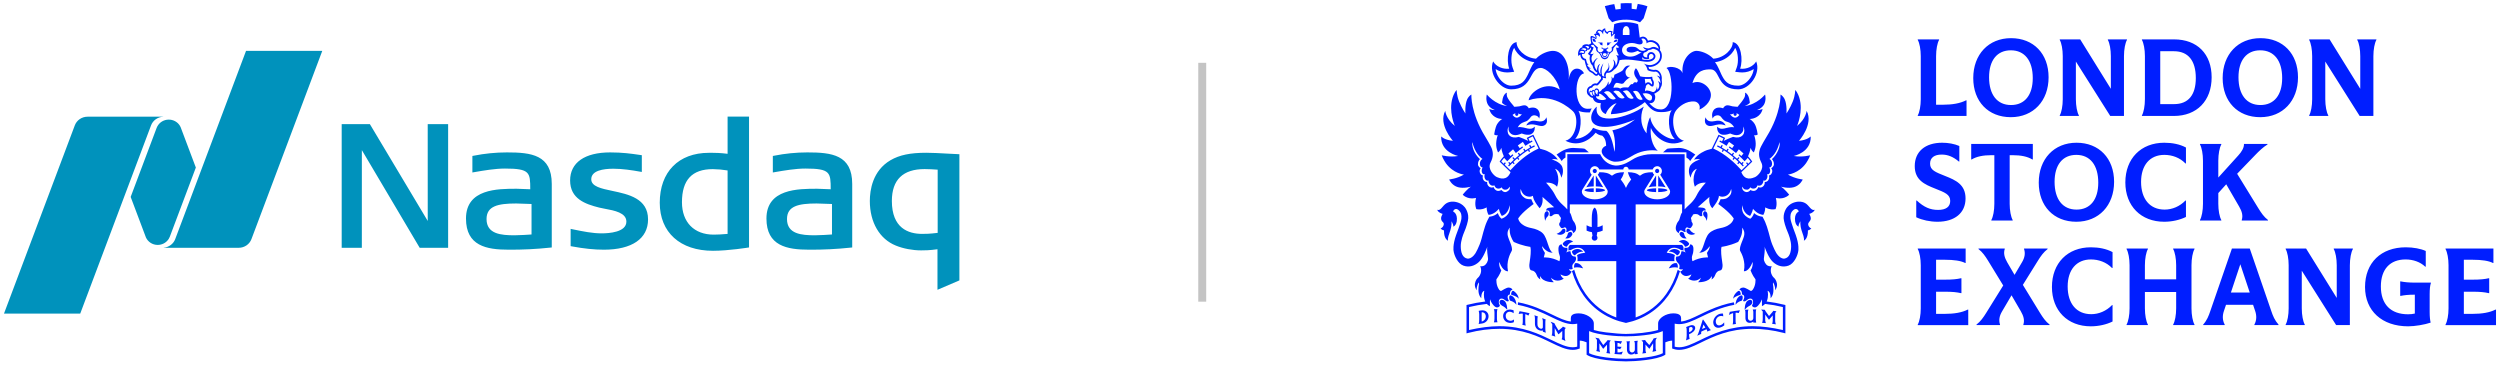 <svg width="314" height="46" viewBox="0 0 314 46" fill="none" xmlns="http://www.w3.org/2000/svg">
<path fill-rule="evenodd" clip-rule="evenodd" d="M89.549 31.498C85.426 31.498 82.865 29.187 82.865 25.465C82.865 21.597 85.228 19.194 89.034 19.194L89.355 19.191C89.832 19.191 90.488 19.206 91.386 19.317V14.649H94.079V31.078C94.079 31.078 91.522 31.498 89.549 31.498ZM89.526 21.243C86.921 21.243 85.654 22.602 85.654 25.401C85.654 27.91 87.182 29.47 89.638 29.47C90.11 29.47 90.65 29.441 91.386 29.378V21.409C90.772 21.306 90.15 21.251 89.526 21.243ZM52.713 31.123L45.449 18.855L45.447 31.123H42.916V15.594H46.458L53.724 27.753L53.721 15.594H56.285V31.123H52.713ZM75.852 31.361C74.629 31.361 73.354 31.229 71.834 30.946L71.672 30.915V28.746L71.913 28.797C73.251 29.072 74.407 29.31 75.561 29.31C76.497 29.31 78.673 29.166 78.673 27.836C78.673 26.721 77.169 26.442 75.96 26.218L75.885 26.203C75.678 26.165 75.471 26.122 75.266 26.075C73.495 25.631 71.606 24.963 71.606 22.665C71.606 20.427 73.439 19.142 76.634 19.142C78.168 19.142 79.282 19.301 80.175 19.43L80.613 19.494V21.596L80.379 21.558C79.367 21.377 78.181 21.192 77.037 21.192C75.771 21.192 74.262 21.421 74.262 22.515C74.262 23.42 75.495 23.679 76.924 23.98C78.918 24.4 81.395 24.922 81.395 27.557C81.395 29.975 79.374 31.361 75.852 31.361ZM101.628 31.361C98.842 31.361 96.265 30.888 96.265 27.449C96.265 23.707 100.252 23.707 102.634 23.707C102.872 23.707 103.991 23.756 104.337 23.771C104.333 21.672 104.304 21.171 101.158 21.171C99.911 21.171 98.525 21.411 97.302 21.622L97.068 21.663V19.588L97.228 19.558C98.601 19.282 100.001 19.143 101.404 19.142C104.454 19.142 107.038 19.439 107.038 23.099V31.082L106.852 31.1C105.118 31.285 103.374 31.372 101.628 31.361ZM102.566 25.557C100.269 25.557 98.846 25.884 98.846 27.512C98.846 29.396 100.663 29.553 102.366 29.553C103.004 29.553 104.147 29.475 104.497 29.45V25.622C104.004 25.603 102.722 25.557 102.566 25.557ZM63.892 31.361C61.105 31.361 58.528 30.888 58.528 27.449C58.528 23.707 62.515 23.707 64.897 23.707C65.136 23.707 66.255 23.756 66.6 23.771C66.597 21.672 66.569 21.171 63.422 21.171C62.175 21.171 60.789 21.411 59.566 21.622L59.332 21.663V19.588L59.492 19.558C60.865 19.282 62.265 19.143 63.668 19.142C66.718 19.142 69.302 19.439 69.302 23.099V31.082L69.116 31.1C67.382 31.285 65.637 31.372 63.892 31.361ZM64.83 25.557C62.532 25.557 61.11 25.884 61.11 27.512C61.11 29.396 62.927 29.553 64.63 29.553C65.268 29.553 66.411 29.475 66.761 29.45V25.622C66.267 25.603 64.985 25.557 64.83 25.557ZM117.747 36.398V31.305C116.697 31.448 116.138 31.448 115.688 31.448C114.623 31.448 113.44 31.223 112.523 30.847C110.474 30.024 109.251 27.929 109.251 25.24C109.251 23.897 109.589 21.445 111.85 20.122C112.982 19.466 114.324 19.187 116.336 19.187C117.059 19.187 118.032 19.24 118.973 19.293L120.5 19.37V35.218L117.747 36.398ZM116.135 21.236C113.404 21.236 112.018 22.584 112.018 25.24C112.018 28.659 114.086 29.376 115.822 29.376C116.244 29.376 116.72 29.376 117.772 29.248V21.31C117.228 21.267 116.681 21.242 116.135 21.236Z" fill="#0092BC"/>
<path fill-rule="evenodd" clip-rule="evenodd" d="M30.902 6.39L22.006 30.035C21.787 30.618 21.235 31.045 20.574 31.109V31.123H29.977C30.715 31.123 31.345 30.67 31.581 30.035L40.477 6.39H30.902ZM19.808 30.762C20.351 30.762 20.829 30.502 21.122 30.105C21.153 30.064 21.259 29.918 21.334 29.72L24.598 21.045L22.689 15.977C22.578 15.721 22.398 15.499 22.167 15.333C21.937 15.167 21.665 15.063 21.379 15.033C21.093 15.002 20.804 15.046 20.541 15.159C20.279 15.272 20.052 15.451 19.886 15.677C19.798 15.796 19.727 15.925 19.674 16.062L16.412 24.734L18.328 29.821C18.576 30.374 19.145 30.762 19.808 30.762ZM11 14.657H20.506V14.663C20.168 14.676 19.842 14.786 19.569 14.978C19.296 15.171 19.088 15.437 18.973 15.744L10.076 39.39H0.5L9.396 15.744C9.633 15.111 10.262 14.657 11 14.657Z" fill="#0092BC"/>
<line x1="151" y1="7.89" x2="151" y2="37.89" stroke="#C4C4C4"/>
<path d="M307.157 40.768C307.384 40.37 307.535 39.563 307.535 38.729V33.318C307.535 32.484 307.384 31.677 307.157 31.279V31.215H313.173V33.035H313.122C312.581 32.754 311.713 32.625 310.555 32.625H309.46V35.126H310.53C311.537 35.126 312.078 35.062 312.581 34.947H312.644V36.819H312.581C312.078 36.703 311.537 36.639 310.53 36.639H309.46V39.422H310.53C311.738 39.422 312.72 39.255 313.437 38.883H313.5V40.833H307.157V40.768ZM297.049 36.049C297.049 32.997 299.063 31.061 302.171 31.061C303.115 31.061 304.071 31.241 304.675 31.523V33.497H304.612C304.008 32.92 303.115 32.587 302.146 32.587C300.183 32.587 299.037 33.818 299.037 35.985C299.037 38.229 300.283 39.473 302.448 39.473C302.737 39.473 303.027 39.448 303.303 39.383V37.011C302.448 37.011 301.969 37.075 301.529 37.165H301.466V35.344H301.529C301.982 35.434 302.486 35.498 303.404 35.498H305.317V35.562C305.216 35.819 305.166 36.344 305.166 36.934V39.204C305.166 39.794 305.216 40.204 305.279 40.461V40.525C304.511 40.781 303.328 40.986 302.46 40.986C299.176 40.986 297.049 39.037 297.049 36.049ZM289.103 33.997V38.729C289.103 39.563 289.254 40.37 289.481 40.768V40.832H287.077V40.768C287.304 40.37 287.455 39.563 287.455 38.729V33.318C287.455 32.484 287.304 31.677 287.077 31.279V31.215H289.644L293.495 37.421V33.318C293.495 32.484 293.344 31.677 293.117 31.279V31.215H295.521V31.279C295.294 31.677 295.143 32.484 295.143 33.318V40.832H293.42L289.103 33.997ZM282.567 36.742L281.384 33.19L280.201 36.742H282.567ZM285.263 39.037C285.477 39.678 285.703 40.23 286.182 40.768V40.832H283.149V40.768C283.451 40.217 283.439 39.614 283.25 39.063L282.985 38.281H279.588L279.323 39.063C279.135 39.614 279.122 40.217 279.424 40.768V40.832H276.718V40.768C277.197 40.23 277.41 39.678 277.625 39.037L280.33 31.215H282.57L285.263 39.037ZM267.474 33.318C267.474 32.484 267.323 31.677 267.096 31.279V31.215H269.777V31.279C269.551 31.677 269.399 32.484 269.399 33.318V35.087H273.326V33.318C273.326 32.484 273.175 31.677 272.948 31.279V31.215H275.629V31.279C275.402 31.677 275.251 32.484 275.251 33.318V38.729C275.251 39.563 275.402 40.37 275.629 40.768V40.832H272.948V40.768C273.175 40.37 273.326 39.563 273.326 38.729V36.678H269.399V38.729C269.399 39.563 269.55 40.37 269.777 40.768V40.832H267.097V40.768C267.323 40.37 267.474 39.563 267.474 38.729V33.318ZM257.723 36.049C257.723 33.049 259.686 31.061 262.618 31.061C263.612 31.061 264.581 31.253 265.336 31.664V33.664H265.273C264.569 32.933 263.6 32.587 262.618 32.587C260.806 32.587 259.699 33.882 259.699 35.985C259.699 38.14 260.819 39.461 262.656 39.461C263.625 39.461 264.569 39.05 265.273 38.319H265.336V40.383C264.581 40.755 263.6 40.986 262.605 40.986C259.686 40.986 257.723 39.011 257.723 36.049ZM251.605 35.857L249.692 32.728C249.34 32.164 249.013 31.677 248.497 31.279V31.215H251.794V31.279C251.618 31.83 251.769 32.356 252.108 32.946L253.027 34.523L253.958 32.946C254.311 32.356 254.399 31.83 254.223 31.279V31.215H257.18V31.279C256.664 31.677 256.324 32.164 255.972 32.728L254.071 35.78L256.236 39.319C256.588 39.883 256.916 40.37 257.431 40.768V40.832H254.134V40.768C254.31 40.217 254.159 39.691 253.819 39.101L252.649 37.088L251.466 39.101C251.114 39.691 251.026 40.217 251.202 40.768V40.832H248.245V40.768C248.761 40.37 249.101 39.883 249.454 39.319L251.605 35.857ZM240.869 40.768C241.096 40.37 241.247 39.563 241.247 38.729V33.318C241.247 32.484 241.096 31.677 240.869 31.279V31.215H246.885V33.035H246.834C246.293 32.754 245.425 32.625 244.267 32.625H243.172V35.126H244.242C245.248 35.126 245.79 35.062 246.293 34.947H246.356V36.819H246.293C245.79 36.703 245.249 36.639 244.242 36.639H243.172V39.422H244.242C245.45 39.422 246.432 39.255 247.149 38.883H247.212V40.833H240.869L240.869 40.768ZM276.694 25.595V20.183C276.694 19.35 276.543 18.542 276.317 18.144V18.081H278.997V18.145C278.77 18.542 278.619 19.35 278.619 20.184V22.299L281.136 19.517C281.539 19.081 281.841 18.581 281.841 18.145V18.081H284.798V18.145C284.257 18.478 283.741 18.965 283.275 19.452L280.985 21.825L283.666 26.185C284.018 26.749 284.345 27.236 284.861 27.634V27.698H281.564V27.634C281.74 27.082 281.59 26.556 281.25 25.967L279.614 23.146L278.619 24.248V25.595C278.619 26.428 278.77 27.236 278.997 27.634V27.698H276.317V27.634C276.543 27.236 276.694 26.429 276.694 25.595ZM266.943 22.915C266.943 19.914 268.906 17.927 271.838 17.927C272.832 17.927 273.801 18.119 274.556 18.529V20.53H274.494C273.789 19.799 272.82 19.453 271.838 19.453C270.026 19.453 268.919 20.748 268.919 22.851C268.919 25.006 270.039 26.326 271.876 26.326C272.845 26.326 273.789 25.916 274.494 25.185H274.556V27.249C273.801 27.621 272.82 27.852 271.826 27.852C268.906 27.852 266.943 25.877 266.943 22.915ZM258.055 22.838C258.055 25.031 259.074 26.326 260.811 26.326C262.535 26.326 263.542 25.07 263.542 22.941C263.542 20.748 262.523 19.453 260.786 19.453C259.062 19.453 258.055 20.709 258.055 22.838ZM265.53 22.838C265.53 25.813 263.605 27.852 260.786 27.852C257.955 27.852 256.067 25.89 256.067 22.941C256.067 19.966 257.992 17.927 260.811 17.927C263.643 17.927 265.53 19.889 265.53 22.838ZM252.793 19.491H252.415V25.595C252.415 26.429 252.566 27.236 252.793 27.634V27.698H250.113V27.634C250.339 27.236 250.49 26.429 250.49 25.595V19.491H250.113C249.093 19.491 248.25 19.657 247.646 20.03H247.583V18.081H255.322V20.03H255.259C254.656 19.657 253.812 19.491 252.793 19.491ZM240.681 27.288V25.185H240.743C241.649 26.018 242.417 26.364 243.424 26.364C244.405 26.364 244.947 25.98 244.947 25.236C244.947 24.415 244.267 24.172 243.046 23.684C241.713 23.159 240.492 22.608 240.492 20.863C240.492 19.043 241.8 17.927 243.94 17.927C244.708 17.927 245.475 18.068 246.092 18.337V20.286H246.029C245.324 19.696 244.657 19.414 243.877 19.414C242.946 19.414 242.417 19.812 242.417 20.556C242.417 21.376 243.097 21.62 244.318 22.107C245.651 22.633 246.872 23.185 246.872 24.928C246.872 26.737 245.525 27.852 243.348 27.852C242.417 27.852 241.436 27.647 240.681 27.288ZM292.056 7.73V12.461C292.056 13.295 292.207 14.102 292.434 14.5V14.564H290.031V14.5C290.257 14.102 290.408 13.295 290.408 12.461V7.05C290.408 6.216 290.257 5.409 290.03 5.011V4.947H292.598L296.449 11.154V7.05C296.449 6.216 296.297 5.408 296.071 5.011V4.946H298.475V5.011C298.248 5.408 298.097 6.216 298.097 7.05V14.564H296.373L292.056 7.73ZM281.154 9.704C281.154 11.897 282.174 13.192 283.91 13.192C285.634 13.192 286.641 11.935 286.641 9.807C286.641 7.614 285.622 6.319 283.885 6.319C282.161 6.319 281.154 7.576 281.154 9.704ZM288.629 9.704C288.629 12.679 286.704 14.718 283.885 14.718C281.054 14.718 279.166 12.756 279.166 9.807C279.166 6.832 281.091 4.793 283.91 4.793C286.742 4.793 288.629 6.754 288.629 9.704ZM273.039 6.434H271.327V13.077H273.063C274.85 13.077 275.794 11.935 275.794 9.807C275.794 7.614 274.838 6.434 273.039 6.434ZM273.039 14.564H269.024V14.5C269.25 14.102 269.401 13.295 269.401 12.461V7.05C269.401 6.216 269.25 5.409 269.024 5.011V4.947H273.063C275.97 4.947 277.782 6.781 277.782 9.705C277.782 12.667 275.92 14.564 273.039 14.564ZM260.73 7.73V12.461C260.73 13.295 260.881 14.102 261.108 14.5V14.564H258.704V14.5C258.931 14.102 259.082 13.295 259.082 12.461V7.05C259.082 6.216 258.931 5.409 258.704 5.011V4.947H261.272L265.122 11.154V7.05C265.122 6.216 264.971 5.408 264.745 5.011V4.946H267.148V5.011C266.922 5.408 266.771 6.216 266.771 7.05V14.564H265.047L260.73 7.73ZM249.828 9.704C249.828 11.897 250.847 13.192 252.584 13.192C254.308 13.192 255.315 11.935 255.315 9.807C255.315 7.614 254.296 6.319 252.559 6.319C250.835 6.319 249.828 7.576 249.828 9.704ZM257.303 9.704C257.303 12.679 255.378 14.718 252.559 14.718C249.727 14.718 247.84 12.756 247.84 9.807C247.84 6.832 249.765 4.793 252.584 4.793C255.415 4.793 257.303 6.754 257.303 9.704ZM240.869 14.5C241.096 14.102 241.247 13.295 241.247 12.461V7.05C241.247 6.216 241.096 5.409 240.869 5.011V4.947H243.55V5.011C243.323 5.409 243.172 6.216 243.172 7.05V13.154H244.028C245.236 13.154 246.205 12.975 246.935 12.602H246.997V14.565H240.869L240.869 14.5ZM223.93 38.565V41.451C222.6 41.15 221.321 40.97 220.124 40.97C218.794 40.97 217.538 41.174 216.286 41.566C215.206 41.918 214.304 42.345 213.508 42.735C212.484 43.231 211.673 43.616 210.905 43.616C210.714 43.617 210.524 43.592 210.34 43.541V40.651C210.525 40.692 210.715 40.712 210.904 40.712C211.744 40.712 212.625 40.292 213.645 39.798C214.776 39.25 216.106 38.607 217.837 38.282L217.773 37.968C217.27 38.063 216.774 38.188 216.286 38.343C215.205 38.686 214.304 39.121 213.508 39.506C212.59 39.949 211.844 40.313 211.146 40.382V39.985C211.146 39.741 211.065 39.357 210.16 39.357C209.256 39.357 208.258 39.954 208.258 40.628V41.449C207.157 41.771 205.348 41.942 204.22 41.942C203.646 41.942 202.688 41.866 201.713 41.746C201.098 41.671 200.582 41.571 200.184 41.45V40.628C200.184 39.954 199.185 39.357 198.28 39.357C197.376 39.357 197.295 39.741 197.295 39.985V40.382C196.597 40.313 195.851 39.949 194.932 39.506C193.78 38.951 192.428 38.292 190.658 37.965L190.639 38.289C192.353 38.617 193.672 39.254 194.796 39.798C195.815 40.292 196.696 40.712 197.536 40.712C197.726 40.712 197.915 40.692 198.1 40.651V43.541C197.916 43.592 197.727 43.617 197.536 43.616C196.767 43.616 195.957 43.231 194.932 42.735C193.319 41.965 191.311 40.97 188.317 40.97C187.12 40.97 185.841 41.15 184.512 41.451V38.565C185.247 38.386 185.993 38.254 186.745 38.17C186.936 38.382 187.134 38.446 187.134 38.446C187.126 38.345 187.134 37.5 187.156 37.608C187.179 37.713 187.347 38.022 187.347 38.022C187.4 38.111 187.75 38.66 188.066 38.612C188.289 38.577 188.363 38.451 188.386 38.392L188.378 38.374C188.267 38.168 188.254 38.032 188.254 38.032C188.194 37.425 188.663 37.387 189.007 37.677C189.387 37.996 189.512 37.788 189.512 37.788C189.09 37.024 189.644 36.985 189.644 36.985C189.633 36.34 189.962 36.437 189.962 36.437C189.946 36.273 189.781 36.128 189.496 36.116C189.219 36.105 188.656 36.488 188.557 36.536C188.458 36.585 188.301 36.4 188.301 36.4C187.877 35.825 187.95 35.08 187.95 35.08C188.352 34.56 188.565 33.962 188.565 33.962C188.213 33.463 188.309 32.903 188.309 32.903C188.806 34.201 189.406 34.067 189.406 34.067C189.157 32.843 189.67 31.881 189.867 31.517C189.991 31.288 189.815 30.79 189.684 30.46C189.684 30.46 189.432 29.857 189.38 29.622C189.329 29.387 189.284 29.035 189.628 28.586L189.624 28.619C189.606 28.756 189.605 28.913 189.639 29.194C189.672 29.476 189.82 29.852 189.925 30.05C189.985 30.165 190.05 30.277 190.12 30.385C191.28 30.91 192.21 31.005 192.21 31.005C192.341 31.448 192.198 32.429 192.157 32.675C192.118 32.922 192.085 33.247 192.085 33.247C192.07 33.43 192.088 33.932 192.377 33.966C192.667 34 192.893 34.201 193.029 34.581C193.164 34.961 193.475 35.103 193.475 35.103C193.377 34.898 193.468 34.674 193.468 34.674C193.757 35.513 195.162 35.446 195.162 35.446C194.902 35.215 194.796 34.879 194.796 34.879C195.583 35.641 196.41 34.991 196.41 34.991C196.08 34.824 196 34.462 196 34.462C197.068 35.084 197.401 34.088 197.401 34.088C197.116 34.037 197.064 33.801 197.064 33.801C197.445 33.921 197.537 33.732 197.537 33.732C197.361 33.295 197.639 33.078 197.639 33.078C198.155 32.59 197.874 32.22 197.874 32.22C197.258 32.284 197.266 31.583 197.266 31.583C197.035 31.486 196.706 31.717 196.706 31.717C196.999 31.3 196.83 31.12 196.83 31.12C196.168 31.195 196.164 30.7 196.164 30.7C195.886 30.681 195.795 30.886 195.758 31.061C195.721 31.236 195.729 31.71 195.875 32.053C196.022 32.397 195.861 32.806 195.861 32.806C194.805 32.255 193.903 32.333 193.903 32.333L194.042 31.766C193.625 31.151 193.698 30.923 193.698 30.923C194.299 31.796 194.949 31.728 194.949 31.728L195.012 31.715H195.017C194.47 31.481 194.395 29.987 193.804 29.335C193.473 28.969 192.85 28.741 192.37 28.653C190.768 28.36 190.686 27.431 190.686 27.431L190.689 27.424C191.266 26.566 192.627 25.622 192.627 25.622C192.516 25.497 192.333 25.02 192.333 25.02C191.781 25.059 191.517 24.875 191.517 24.875C190.742 24.383 191.013 23.733 191.013 23.733C191.019 23.809 191.162 24.409 191.69 24.619C192.216 24.826 192.549 24.585 192.549 24.585C192.549 24.585 192.502 24.652 192.648 25.044C192.794 25.434 193.373 26.155 193.373 26.155C193.906 25.622 193.731 24.729 193.731 24.729C193.939 24.924 195.198 26.029 195.198 26.029C195.116 26.027 194.554 26.093 194.554 26.093C194.081 26.186 194.236 26.475 194.236 26.475C194.362 26.408 194.517 26.405 194.613 26.598C194.709 26.79 194.614 27.056 194.614 27.056C194.743 27.239 194.862 27.18 195.072 27.001C195.282 26.823 195.647 26.888 195.738 26.92C195.83 26.952 195.831 27.038 195.861 27.098C195.911 27.201 196.112 27.35 196.043 27.467C195.966 27.673 195.97 27.859 195.97 27.859C195.97 27.859 195.853 27.98 195.833 28.123C195.813 28.266 195.895 28.405 196.031 28.572C196.168 28.739 196.35 28.627 196.35 28.627C196.392 28.604 196.552 28.484 196.681 28.631C196.842 28.815 196.705 29.102 196.705 29.102C196.818 29.205 196.995 29.075 197.032 29.053C197.069 29.032 197.226 28.895 197.389 28.937C197.552 28.979 197.573 29.279 197.573 29.279C197.807 29.17 197.894 28.974 197.894 28.974C198.091 28.578 197.805 28.017 197.718 27.895C197.631 27.772 197.564 27.716 197.52 27.599C197.475 27.482 197.395 27.21 197.317 26.967C197.29 26.883 197.237 26.789 197.17 26.692V25.67H203.006V30.76H197.183C196.877 31.047 197.065 31.223 196.972 31.465C197.076 31.438 197.141 31.416 197.282 31.418C197.678 31.165 198.57 30.75 199.107 31.735C198.778 31.793 198.367 31.825 198.076 32.053C198.16 32.257 198.159 32.599 198.129 32.795H203.006V39.875C201.448 39.299 200.133 38.292 199.159 36.921C198.528 36.032 198.046 35.015 197.715 33.873C197.626 33.958 197.528 34.03 197.431 34.036C197.771 35.182 198.263 36.211 198.901 37.11C200.174 38.904 202.002 40.093 204.189 40.553L204.221 40.56L204.253 40.553C206.439 40.093 208.268 38.904 209.54 37.11C210.18 36.211 210.671 35.182 211.011 34.036C210.915 34.03 210.817 33.958 210.727 33.874C210.395 35.015 209.914 36.033 209.283 36.921C208.323 38.279 206.983 39.309 205.437 39.875V32.795H210.313C210.283 32.599 210.283 32.257 210.367 32.053C210.076 31.825 209.664 31.793 209.336 31.735C209.873 30.75 210.763 31.165 211.16 31.418C211.301 31.416 211.366 31.438 211.471 31.465C211.377 31.223 211.565 31.047 211.26 30.76H205.437V25.67H211.271V26.684C211.203 26.783 211.147 26.881 211.119 26.967L210.917 27.599C210.873 27.716 210.807 27.771 210.718 27.895C210.63 28.018 210.345 28.578 210.543 28.974C210.543 28.974 210.63 29.17 210.863 29.279C210.863 29.279 210.885 28.98 211.047 28.937C211.21 28.894 211.367 29.031 211.404 29.053C211.441 29.076 211.618 29.205 211.731 29.102C211.731 29.102 211.595 28.815 211.755 28.631C211.884 28.484 212.044 28.604 212.086 28.627C212.086 28.627 212.269 28.739 212.405 28.572C212.542 28.405 212.623 28.267 212.603 28.123C212.584 27.98 212.467 27.859 212.467 27.859C212.474 27.488 212.297 27.464 212.44 27.272C212.687 27.008 212.562 26.97 212.698 26.92C212.79 26.888 213.155 26.823 213.364 27.001C213.574 27.179 213.693 27.239 213.822 27.056C213.822 27.056 213.727 26.79 213.823 26.598C213.919 26.405 214.075 26.408 214.2 26.475C214.2 26.475 214.355 26.186 213.882 26.093C213.882 26.093 213.32 26.027 213.238 26.029L214.706 24.729C214.706 24.729 214.53 25.622 215.064 26.155C215.064 26.155 215.643 25.434 215.788 25.044C215.934 24.652 215.887 24.585 215.887 24.585C215.887 24.585 216.22 24.826 216.746 24.619C217.274 24.409 217.417 23.809 217.424 23.734C217.424 23.734 217.695 24.383 216.919 24.875C216.919 24.875 216.656 25.059 216.103 25.02C216.103 25.02 215.921 25.497 215.809 25.622C215.809 25.622 217.17 26.566 217.748 27.423L217.751 27.431C217.751 27.431 217.669 28.36 216.067 28.653C215.586 28.741 214.963 28.969 214.633 29.335C214.041 29.987 213.966 31.481 213.419 31.715H213.424L213.487 31.728C213.487 31.728 214.138 31.796 214.738 30.923C214.738 30.923 214.811 31.151 214.394 31.766L214.534 32.333C214.534 32.333 213.631 32.255 212.576 32.806C212.576 32.806 212.414 32.395 212.561 32.053C212.708 31.711 212.714 31.236 212.678 31.061C212.642 30.886 212.55 30.681 212.272 30.7C212.272 30.7 212.268 31.195 211.606 31.12C211.606 31.12 211.438 31.3 211.73 31.717C211.73 31.717 211.401 31.486 211.17 31.583C211.17 31.583 211.178 32.284 210.563 32.22C210.563 32.22 210.282 32.59 210.797 33.078C210.797 33.078 211.075 33.295 210.9 33.732C210.9 33.732 210.991 33.921 211.372 33.801C211.372 33.801 211.32 34.037 211.035 34.088C211.035 34.088 211.368 35.084 212.436 34.462C212.436 34.462 212.356 34.824 212.027 34.991C212.027 34.991 212.854 35.641 213.64 34.879C213.64 34.879 213.534 35.215 213.274 35.446C213.274 35.446 214.68 35.513 214.969 34.674C214.969 34.674 215.06 34.898 214.962 35.103C214.962 35.103 215.272 34.961 215.408 34.581C215.543 34.201 215.77 34 216.059 33.966C216.348 33.931 216.366 33.43 216.352 33.247C216.352 33.247 216.318 32.922 216.279 32.675C216.24 32.429 216.095 31.448 216.227 31.005C216.227 31.005 217.156 30.91 218.316 30.385C218.316 30.385 218.407 30.249 218.512 30.051C218.616 29.852 218.766 29.476 218.798 29.194C218.83 28.913 218.831 28.756 218.812 28.619L218.808 28.586C219.153 29.035 219.107 29.387 219.056 29.622C219.005 29.857 218.752 30.46 218.752 30.46C218.621 30.79 218.446 31.288 218.569 31.516C218.766 31.881 219.279 32.843 219.03 34.066C219.03 34.066 219.631 34.201 220.128 32.903C220.128 32.903 220.223 33.463 219.872 33.962C219.872 33.962 220.084 34.56 220.487 35.08C220.487 35.08 220.56 35.825 220.135 36.4C220.135 36.4 219.978 36.586 219.88 36.536C219.782 36.486 219.218 36.105 218.941 36.116C218.655 36.128 218.491 36.273 218.474 36.437C218.474 36.437 218.803 36.34 218.792 36.985C218.792 36.985 219.347 37.024 218.924 37.788C218.924 37.788 219.05 37.996 219.429 37.677C219.774 37.387 220.242 37.425 220.182 38.032C220.182 38.032 220.17 38.168 220.058 38.374L220.05 38.392C220.073 38.451 220.147 38.577 220.37 38.612C220.686 38.66 221.036 38.111 221.089 38.022C221.089 38.022 221.257 37.713 221.28 37.608C221.302 37.5 221.31 38.345 221.302 38.446C221.302 38.446 221.501 38.382 221.692 38.171C222.445 38.254 223.193 38.385 223.93 38.565ZM208.847 43.153V44.364C208.447 44.577 207.717 44.756 206.728 44.891C205.755 45.016 204.795 45.064 204.22 45.064C203.646 45.064 202.686 45.016 201.713 44.891C200.724 44.756 199.994 44.577 199.593 44.364V41.589C200.719 42.087 203.139 42.247 204.22 42.247C205.302 42.247 207.723 42.087 208.847 41.589V43.153ZM189.189 24.103C188.961 24.188 188.733 24.054 188.583 23.863C188.53 23.894 188.361 23.979 188.172 23.979C187.887 23.979 187.697 23.765 187.589 23.5C187.189 23.712 186.717 23.306 186.79 22.852C186.392 22.897 186.108 22.415 186.267 22.041C186.187 22.032 185.979 21.979 185.878 21.694C185.842 21.6 185.832 21.498 185.849 21.398C185.866 21.299 185.91 21.206 185.975 21.131C185.892 21.083 185.643 20.919 185.634 20.64C185.624 20.341 185.759 20.105 185.885 19.985C185.75 19.867 184.974 19.148 184.911 18.071C184.911 18.065 184.911 18.015 184.918 17.986C184.918 17.982 184.933 17.852 184.933 17.847C185.106 18.649 185.513 19.473 186.194 19.966C185.981 20.082 185.865 20.302 185.869 20.573C185.874 20.878 186.031 21.016 186.215 21.037C186.026 21.371 186.128 21.632 186.138 21.661C186.202 21.838 186.315 21.93 186.493 21.875C186.369 22.206 186.526 22.458 186.543 22.487C186.644 22.656 186.76 22.691 186.841 22.691C186.882 22.691 186.923 22.682 186.959 22.663C186.939 22.988 187.181 23.324 187.495 23.324C187.564 23.325 187.633 23.308 187.695 23.277C187.753 23.468 187.886 23.628 188.039 23.665C188.067 23.672 188.383 23.773 188.592 23.524C188.701 23.715 188.852 23.823 189.002 23.823C189.141 23.823 189.368 23.873 189.609 23.439C189.738 23.808 189.406 24.018 189.189 24.103ZM189.701 21.385L188.979 20.683C189.021 20.625 189.07 20.558 189.132 20.48L189.008 20.379C188.959 20.442 188.911 20.506 188.864 20.571L188.558 20.274C188.65 20.142 188.77 19.992 188.918 19.827L189.31 20.257C189.478 20.073 189.652 19.896 189.833 19.725C189.914 19.647 189.996 19.57 190.08 19.495L189.975 19.373C189.892 19.448 189.81 19.524 189.729 19.602L189.455 19.276C189.645 19.096 189.84 18.921 190.04 18.752L190.392 19.224C190.682 18.975 190.982 18.74 191.293 18.52L191.202 18.386C191.095 18.463 190.989 18.541 190.884 18.62L190.639 18.269C190.847 18.112 191.058 17.96 191.274 17.816L191.582 18.313C191.93 18.084 192.137 17.956 192.484 17.782L192.414 17.637C192.327 17.681 192.24 17.727 192.154 17.774L191.969 17.394C192.168 17.285 192.347 17.197 192.512 17.128L193.248 18.653C191.745 19.322 190.5 20.491 189.701 21.385ZM198.756 23.805L199.922 21.941C199.852 21.881 199.796 21.805 199.759 21.72C199.722 21.634 199.705 21.541 199.71 21.448C199.714 21.354 199.74 21.263 199.785 21.181C199.829 21.1 199.892 21.03 199.968 20.977C200.044 20.925 200.131 20.891 200.222 20.878C200.313 20.866 200.405 20.875 200.492 20.905C200.579 20.935 200.658 20.985 200.723 21.052C200.787 21.118 200.836 21.199 200.864 21.288H203.887V21.284C203.887 21.193 203.922 21.107 203.985 21.043C204.047 20.979 204.132 20.943 204.221 20.943C204.31 20.943 204.395 20.979 204.457 21.043C204.52 21.107 204.555 21.193 204.555 21.284V21.288H207.577C207.616 21.167 207.691 21.062 207.792 20.988C207.893 20.913 208.015 20.873 208.14 20.873C208.466 20.873 208.732 21.144 208.732 21.476C208.733 21.565 208.714 21.652 208.677 21.733C208.64 21.813 208.586 21.884 208.52 21.941L209.687 23.805C209.74 23.882 209.765 23.973 209.765 24.078C209.765 24.607 209.037 25.035 208.141 25.035C207.245 25.035 206.518 24.607 206.518 24.078C206.518 23.973 206.54 23.882 206.592 23.805L207.76 21.94C207.665 21.86 207.598 21.751 207.566 21.629C206.784 21.638 206.43 21.725 205.977 22.069C205.538 21.736 205.192 21.644 204.462 21.63C204.546 21.969 204.691 22.302 204.879 22.535C204.621 22.884 204.447 23.093 204.221 23.605C203.996 23.093 203.821 22.884 203.562 22.535C203.751 22.302 203.896 21.969 203.98 21.63C203.25 21.644 202.902 21.736 202.464 22.069C202.012 21.725 201.657 21.638 200.875 21.629C200.844 21.751 200.776 21.86 200.681 21.941L201.849 23.805C201.903 23.881 201.928 23.973 201.928 24.078C201.928 24.607 201.2 25.035 200.303 25.035C199.406 25.035 198.68 24.607 198.68 24.078C198.68 23.973 198.704 23.882 198.756 23.805ZM215.926 17.129C216.091 17.198 216.269 17.285 216.469 17.394L216.283 17.774C216.197 17.727 216.111 17.681 216.023 17.637L215.954 17.783C216.297 17.954 216.503 18.082 216.855 18.314L217.163 17.816C217.379 17.961 217.591 18.112 217.798 18.27L217.553 18.62L217.236 18.387L217.145 18.52C217.466 18.747 217.741 18.965 218.045 19.224L218.398 18.752C218.595 18.918 218.791 19.094 218.983 19.276L218.708 19.602C218.618 19.516 218.539 19.441 218.463 19.374L218.358 19.495C218.626 19.738 218.882 19.992 219.128 20.258L219.519 19.828C219.667 19.993 219.787 20.143 219.879 20.274L219.573 20.571C219.533 20.515 219.487 20.453 219.429 20.379L219.305 20.481C219.358 20.547 219.409 20.614 219.458 20.683L218.737 21.386C217.937 20.492 216.692 19.323 215.189 18.654L215.926 17.129ZM218.828 23.44C218.957 23.671 219.028 23.823 219.435 23.823C219.549 23.823 219.713 23.756 219.846 23.524C219.877 23.561 220.021 23.76 220.398 23.666C220.501 23.64 220.665 23.533 220.743 23.277C220.797 23.302 220.854 23.325 220.943 23.325C221.031 23.325 221.16 23.298 221.285 23.173C221.449 23.008 221.486 22.795 221.478 22.664C221.524 22.683 221.546 22.692 221.596 22.692C221.677 22.692 221.793 22.656 221.894 22.487C221.948 22.396 221.981 22.293 221.99 22.187C221.999 22.081 221.983 21.974 221.944 21.875C222.122 21.931 222.235 21.839 222.299 21.661C222.359 21.496 222.353 21.269 222.222 21.037C222.539 21.002 222.567 20.681 222.568 20.573C222.569 20.535 222.585 20.151 222.243 19.966C222.921 19.476 223.33 18.655 223.504 17.847C223.504 17.852 223.519 17.982 223.519 17.987C223.61 18.317 223.266 19.365 222.552 19.985C222.678 20.106 222.813 20.342 222.803 20.641C222.795 20.919 222.546 21.083 222.462 21.131C222.528 21.207 222.571 21.299 222.589 21.399C222.606 21.498 222.596 21.6 222.559 21.694C222.458 21.98 222.251 22.032 222.17 22.041C222.209 22.138 222.222 22.244 222.209 22.347C222.196 22.451 222.158 22.55 222.098 22.634C222.049 22.708 221.981 22.767 221.901 22.806C221.822 22.844 221.734 22.86 221.647 22.853C221.698 23.17 221.459 23.555 221.081 23.555C221 23.555 220.921 23.536 220.849 23.5C220.639 24.011 220.236 24.086 219.855 23.863C219.37 24.476 218.675 23.879 218.828 23.44ZM190.183 14.289C190.237 14.256 190.296 14.234 190.357 14.223C190.326 14.258 190.308 14.304 190.308 14.352C190.308 14.405 190.329 14.456 190.366 14.494C190.403 14.531 190.453 14.553 190.505 14.553C190.54 14.553 190.574 14.543 190.604 14.525C190.634 14.506 190.659 14.48 190.676 14.449C190.693 14.418 190.701 14.382 190.7 14.347C190.699 14.311 190.689 14.276 190.67 14.246C190.73 14.264 190.793 14.288 190.862 14.327C190.956 14.38 191.143 14.336 191.143 14.336L191.137 14.347C191.137 14.347 190.575 15.257 189.978 14.43L190.183 14.289ZM217.3 14.347L217.294 14.336C217.294 14.336 217.481 14.38 217.575 14.327C217.644 14.288 217.707 14.264 217.767 14.246C217.748 14.276 217.738 14.311 217.737 14.347C217.736 14.383 217.744 14.418 217.761 14.449C217.778 14.481 217.803 14.507 217.833 14.525C217.863 14.543 217.897 14.553 217.932 14.553C217.985 14.553 218.035 14.531 218.071 14.494C218.108 14.456 218.129 14.405 218.129 14.352C218.129 14.304 218.111 14.258 218.08 14.223C218.166 14.24 218.229 14.272 218.254 14.289L218.459 14.431C217.861 15.257 217.3 14.347 217.3 14.347ZM227.937 26.337C227.492 26.549 227.23 25.785 226.729 25.508C226.498 25.379 226.239 25.322 225.952 25.325C225.952 25.325 225.049 25.305 224.465 26.022C224.465 26.022 223.835 26.768 224.078 27.771C224.078 27.771 224.183 28.364 224.616 29.355C224.616 29.355 224.984 30.231 224.967 30.968C224.95 31.706 224.759 32.37 224.128 32.483C224.128 32.483 223.633 32.575 223.14 31.837C223.14 31.837 222.63 31.011 222.355 29.987C222.355 29.987 221.973 28.451 221.709 27.892C221.709 27.892 221.499 27.42 221.37 27.216C221.37 27.216 221.029 27.194 220.736 27.05C220.443 26.907 220.304 26.755 220.304 26.755C220.304 26.755 220.212 27.191 219.843 27.471C219.843 27.471 218.564 27.1 218.836 25.768C218.836 25.768 218.901 26.819 219.815 27.118C219.815 27.118 220.095 26.685 220.181 26.228C220.181 26.228 220.684 26.913 221.463 26.99C221.463 26.99 221.708 26.692 221.711 26.045C221.711 26.045 222.266 26.417 223.004 26.27C223.004 26.27 223.273 25.796 223.049 24.857C223.049 24.857 223.717 25.062 224.345 24.726C224.345 24.726 224.59 24.605 224.717 24.453C224.717 24.453 224.617 24.306 224.349 24.022C224.079 23.736 223.879 23.554 223.694 23.445C223.694 23.445 224.592 23.717 225.322 23.508C226.051 23.298 226.382 22.661 226.42 22.542C226.42 22.542 225.446 22.451 224.571 21.926C224.571 21.926 225.91 21.795 226.839 20.494C226.839 20.494 227.224 19.931 227.358 19.501C227.358 19.501 226.385 19.778 225.295 19.591C225.295 19.591 227.498 19.143 227.425 17.13C227.425 17.13 227.089 17.563 225.953 17.69C225.953 17.69 227.82 15.601 226.913 13.924C226.913 13.924 226.839 14.9 225.712 15.818C225.712 15.818 226.525 13.991 225.997 12.29C225.997 12.29 225.822 11.649 225.479 11.299C225.479 11.299 225.495 11.952 225.171 12.756C224.846 13.56 224.431 14.181 224.382 14.256C224.382 14.256 224.468 13.174 224.161 12.484C224.161 12.484 224.022 12.108 223.633 11.873C223.633 11.873 223.755 14.158 221.888 17.167C221.888 17.167 221.129 18.404 221.032 18.767C220.934 19.139 220.813 19.617 221.229 20.434C221.646 21.252 220.757 22.112 220.428 22.247C220.099 22.381 219.177 22.783 218.716 21.631L218.699 21.584L218.728 21.616L220.086 20.296C219.913 20.034 219.781 19.878 219.554 19.627C219.825 19.049 219.869 18.571 219.869 18.571C219.869 18.571 219.998 18.947 220.275 19.146C220.275 19.146 220.609 18.572 220.494 17.721C220.494 17.721 220.434 17.212 220.314 16.983C220.314 16.983 220.583 17.04 220.771 16.893C220.771 16.893 220.653 16.015 220.392 15.581C220.131 15.146 219.748 14.939 219.748 14.939C219.748 14.939 220.57 14.986 221.119 14.279C221.119 14.279 221.377 13.926 221.365 13.675C221.365 13.675 221.175 13.828 220.664 13.826C220.664 13.826 221.266 13.642 221.557 13.137C221.848 12.633 221.737 11.984 221.691 11.87C221.691 11.87 220.688 13.126 219.141 13.323C219.141 13.323 219.546 13.155 219.774 12.932C219.774 12.932 219.755 11.839 219.166 11.634C219.166 11.634 219.28 11.958 219.049 12.343C219.049 12.343 218.863 12.693 218.409 13.204C218.409 13.204 218.296 13.323 218.266 13.409C218.266 13.409 217.841 13.405 217.607 13.357C217.373 13.308 217.065 13.175 216.831 13.242C216.831 13.242 216.549 13.317 216.428 13.604C216.428 13.604 215.577 13.249 215.186 13.905C214.899 14.388 215.119 14.899 215.119 14.899C215.119 14.899 215.167 14.563 215.65 14.488C215.65 14.488 215.954 14.421 216.167 14.69C216.167 14.69 216.448 15.117 216.747 15.236C216.947 15.316 217.188 15.344 217.412 15.53C217.412 15.53 217.636 15.702 217.748 15.892C217.766 15.927 217.785 15.961 217.806 15.995C217.806 15.995 217.605 15.922 217.201 15.995C216.796 16.067 216.738 16.112 216.572 16.139C216.407 16.165 216.215 16.2 216.078 16.151C216.078 16.151 215.87 16.099 215.67 15.907C215.67 15.907 215.587 16.608 216.138 16.857C216.138 16.857 216.426 17.018 217.004 16.864C217.004 16.864 217.262 16.788 217.31 16.766C217.31 16.766 217.789 16.977 218.067 16.975C218.345 16.972 218.599 16.93 218.841 16.608C218.841 16.608 219.015 16.35 218.962 16.069C218.962 16.069 218.938 15.921 218.921 15.894C218.921 15.894 219.201 16.179 219.027 16.746C219.027 16.746 218.863 17.304 218.099 17.264C218.099 17.264 217.931 17.261 217.666 17.195C217.666 17.195 217.087 17.393 216.496 17.699L216.678 17.326C216.373 17.159 216.211 17.068 215.848 16.922L214.998 18.682C214.861 18.716 214.551 18.797 214.39 18.855C214.209 18.921 213.271 19.274 212.766 20.052C212.766 20.052 213.113 19.926 213.557 20.015C213.557 20.015 212.455 20.304 212.21 20.986C211.965 21.669 212.342 22.324 212.342 22.324C212.342 22.324 212.455 21.4 213.125 21.202C213.125 21.202 212.397 22.138 212.876 23.459C212.876 23.459 213.293 22.867 214.254 22.946C214.254 22.946 213.491 23.722 213.101 24.529C212.711 25.333 212.014 25.848 211.888 25.982C211.837 26.037 211.718 26.155 211.588 26.297V19.364H207.517C206.731 19.36 206.086 19.567 205.691 19.707C205.184 19.89 204.905 20.174 204.198 20.508C203.491 20.843 202.877 20.793 202.877 20.793C201.791 20.698 201.269 19.846 201.269 19.846C201.269 19.846 201.035 19.507 200.991 19.362H196.854V26.302C196.722 26.158 196.601 26.038 196.549 25.981C196.423 25.848 195.726 25.333 195.336 24.529C194.946 23.722 194.183 22.945 194.183 22.945C195.144 22.867 195.561 23.458 195.561 23.458C196.04 22.138 195.313 21.202 195.313 21.202C195.982 21.399 196.095 22.324 196.095 22.324C196.095 22.324 196.472 21.668 196.227 20.986C195.981 20.304 194.88 20.015 194.88 20.015C195.323 19.925 195.671 20.052 195.671 20.052C195.165 19.274 194.228 18.921 194.047 18.855C193.886 18.797 193.577 18.716 193.439 18.681L192.589 16.922C192.256 17.056 192.104 17.136 191.759 17.326L191.941 17.698C191.562 17.505 191.171 17.337 190.771 17.195C190.506 17.261 190.337 17.264 190.337 17.264C189.574 17.304 189.41 16.746 189.41 16.746C189.236 16.179 189.516 15.893 189.516 15.893C189.499 15.92 189.475 16.068 189.475 16.068C189.422 16.349 189.596 16.608 189.596 16.608C189.838 16.93 190.092 16.971 190.371 16.974C190.649 16.978 191.127 16.766 191.127 16.766C191.175 16.788 191.433 16.864 191.433 16.864C192.011 17.018 192.299 16.857 192.299 16.857C192.85 16.608 192.767 15.907 192.767 15.907C192.418 16.242 192.143 16.181 191.865 16.139C191.729 16.117 190.977 15.869 190.631 15.994C190.64 15.972 190.689 15.892 190.689 15.892C190.971 15.414 191.512 15.306 191.69 15.235C191.989 15.116 192.27 14.69 192.27 14.69C192.484 14.421 192.787 14.488 192.787 14.488C193.27 14.563 193.318 14.898 193.318 14.898C193.318 14.898 193.537 14.388 193.251 13.905C192.86 13.249 192.01 13.604 192.01 13.604C191.888 13.316 191.606 13.241 191.606 13.241C191.372 13.175 191.064 13.308 190.83 13.356C190.595 13.405 190.171 13.409 190.171 13.409C190.142 13.323 190.028 13.204 190.028 13.204C189.574 12.693 189.388 12.343 189.388 12.343C189.158 11.958 189.271 11.634 189.271 11.634C188.682 11.839 188.663 12.931 188.663 12.931C188.891 13.155 189.296 13.323 189.296 13.323C187.749 13.125 186.746 11.87 186.746 11.87C186.7 11.984 186.589 12.633 186.88 13.137C187.171 13.642 187.773 13.825 187.773 13.825C187.262 13.828 187.072 13.675 187.072 13.675C187.061 13.926 187.318 14.279 187.318 14.279C187.867 14.986 188.689 14.938 188.689 14.938C188.689 14.938 188.305 15.146 188.045 15.58C187.785 16.014 187.666 16.892 187.666 16.892C187.854 17.04 188.124 16.983 188.124 16.983C188.003 17.212 187.943 17.721 187.943 17.721C187.828 18.571 188.161 19.146 188.161 19.146C188.439 18.947 188.568 18.57 188.568 18.57C188.568 18.57 188.612 19.049 188.883 19.626C188.664 19.868 188.53 20.024 188.351 20.296L189.709 21.615L189.738 21.583L189.721 21.63C189.26 22.783 188.338 22.38 188.009 22.246C187.68 22.112 186.79 21.25 187.207 20.434C187.624 19.618 187.503 19.139 187.405 18.767C187.308 18.403 186.549 17.167 186.549 17.167C184.682 14.158 184.804 11.872 184.804 11.872C184.415 12.108 184.276 12.484 184.276 12.484C183.969 13.174 184.055 14.255 184.055 14.255C184.006 14.181 183.591 13.56 183.266 12.755C182.942 11.951 182.958 11.299 182.958 11.299C182.615 11.649 182.44 12.29 182.44 12.29C181.912 13.99 182.725 15.818 182.725 15.818C181.598 14.9 181.524 13.923 181.524 13.923C180.617 15.601 182.484 17.69 182.484 17.69C181.348 17.563 181.012 17.13 181.012 17.13C180.939 19.143 183.142 19.591 183.142 19.591C182.051 19.778 181.079 19.501 181.079 19.501C181.213 19.931 181.598 20.494 181.598 20.494C182.527 21.795 183.867 21.926 183.867 21.926C182.992 22.451 182.017 22.542 182.017 22.542C182.055 22.661 182.386 23.298 183.115 23.508C183.845 23.717 184.743 23.445 184.743 23.445C184.557 23.554 184.357 23.736 184.088 24.022C183.82 24.306 183.72 24.453 183.72 24.453C183.847 24.605 184.092 24.727 184.092 24.727C184.72 25.062 185.388 24.857 185.388 24.857C185.164 25.796 185.433 26.27 185.433 26.27C186.171 26.417 186.726 26.045 186.726 26.045C186.729 26.692 186.974 26.99 186.974 26.99C187.753 26.913 188.256 26.228 188.256 26.228C188.342 26.685 188.622 27.118 188.622 27.118C189.536 26.819 189.601 25.768 189.601 25.768C189.873 27.1 188.594 27.471 188.594 27.471C188.225 27.191 188.132 26.755 188.132 26.755C188.132 26.755 187.994 26.906 187.701 27.05C187.408 27.195 187.067 27.216 187.067 27.216C186.938 27.42 186.728 27.892 186.728 27.892C186.464 28.451 186.082 29.987 186.082 29.987C185.808 31.011 185.297 31.837 185.297 31.837C184.804 32.575 184.309 32.483 184.309 32.483C183.678 32.37 183.486 31.705 183.471 30.968C183.453 30.231 183.821 29.355 183.821 29.355C184.254 28.364 184.358 27.771 184.358 27.771C184.602 26.768 183.971 26.022 183.971 26.022C183.388 25.305 182.485 25.325 182.485 25.325C182.198 25.322 181.939 25.379 181.707 25.508C181.165 25.808 180.957 26.554 180.5 26.337C180.555 26.475 180.679 26.593 180.679 26.593C180.868 26.777 181.195 26.866 181.195 26.866C181.195 26.866 181.108 27.009 181.045 27.181C180.991 27.328 180.988 27.489 181.038 27.638C181.136 27.912 181.429 27.933 181.316 28.283C181.204 28.634 180.933 28.683 180.933 28.683C181.101 28.901 181.363 28.936 181.363 28.936C181.361 29.062 181.367 29.189 181.38 29.315C181.468 30.084 181.872 30.234 181.872 30.234C181.831 30.106 181.855 29.867 181.921 29.658C181.987 29.448 182.161 28.934 182.161 28.934C182.352 28.371 182.315 27.794 182.315 27.794L182.398 27.953C182.567 28.265 182.541 28.47 182.541 28.47C182.91 28.303 182.97 27.773 182.97 27.773C183.103 26.781 182.52 26.58 182.52 26.58C182.523 26.385 182.823 26.088 183.156 26.356C183.584 26.699 183.58 27.08 183.552 27.459C183.518 27.902 182.886 29.525 182.886 29.525C182.435 30.798 182.568 31.498 182.568 31.498C182.638 32.08 183.088 33.116 183.815 33.368C184.543 33.62 185.231 33.385 185.755 32.901C186.279 32.418 186.694 31.294 186.73 31.2C186.766 31.106 186.813 30.975 186.813 30.975C186.721 31.349 186.862 32.146 186.895 32.462C186.927 32.781 186.68 33.208 186.439 33.35C186.198 33.493 185.915 33.434 185.915 33.434C185.991 33.59 186.011 33.759 186.011 33.759C186.097 34.259 185.846 34.648 185.731 34.783C185.698 34.822 185.614 34.899 185.614 34.899C185.563 34.954 185.344 35.139 185.258 35.587C185.168 36.059 185.473 36.459 185.473 36.459C185.432 35.916 185.733 35.467 185.733 35.467C185.811 35.766 185.692 35.73 185.69 36.428C185.688 37.125 186.046 37.453 186.046 37.453C186.028 36.591 186.428 36.525 186.428 36.525C186.39 36.671 186.3 37.226 186.504 37.771C186.517 37.806 186.533 37.836 186.549 37.867C185.797 37.958 185.051 38.096 184.316 38.28L184.195 38.31V41.874L184.391 41.819C185.766 41.464 187.087 41.3 188.317 41.3C191.24 41.3 193.211 42.247 194.796 43.022C195.816 43.517 196.696 43.943 197.536 43.943C197.884 43.943 198.127 43.877 198.418 43.776V42.779C198.713 42.795 199.011 42.88 199.276 42.994V44.549L199.353 44.597C200.331 45.195 203.055 45.39 204.221 45.39C205.387 45.39 208.111 45.195 209.088 44.597L209.166 44.549V42.994C209.431 42.88 209.729 42.795 210.023 42.779V43.776C210.297 43.871 210.54 43.943 210.905 43.943C211.745 43.943 212.626 43.517 213.645 43.022C215.229 42.247 217.202 41.3 220.124 41.3C221.355 41.3 222.676 41.464 224.055 41.819L224.245 41.874V38.31L224.125 38.28C223.389 38.096 222.642 37.958 221.889 37.867C221.904 37.835 221.92 37.806 221.933 37.771C222.137 37.226 222.047 36.671 222.009 36.525C222.009 36.525 222.41 36.591 222.391 37.453C222.391 37.453 222.749 37.125 222.746 36.428C222.745 35.73 222.626 35.766 222.704 35.467C222.704 35.467 223.005 35.916 222.964 36.459C222.964 36.459 223.269 36.059 223.179 35.587C223.093 35.139 222.874 34.953 222.823 34.899C222.823 34.899 222.739 34.822 222.706 34.783C222.591 34.648 222.34 34.259 222.426 33.759C222.426 33.759 222.446 33.59 222.522 33.434C222.522 33.434 222.238 33.494 221.998 33.35C221.758 33.207 221.51 32.781 221.543 32.462C221.575 32.147 221.716 31.349 221.624 30.975L221.707 31.2C221.743 31.294 222.157 32.417 222.682 32.901C223.206 33.386 223.894 33.619 224.622 33.368C225.349 33.116 225.799 32.08 225.869 31.498C225.869 31.498 226.002 30.798 225.551 29.525C225.551 29.525 224.918 27.901 224.885 27.459C224.857 27.08 224.853 26.699 225.281 26.356C225.614 26.088 225.914 26.385 225.917 26.58C225.917 26.58 225.334 26.781 225.467 27.773C225.467 27.773 225.527 28.303 225.896 28.471C225.896 28.471 225.87 28.265 226.039 27.953L226.122 27.794C226.122 27.794 226.085 28.371 226.276 28.934L226.516 29.658C226.582 29.867 226.606 30.106 226.565 30.234C226.565 30.234 226.969 30.084 227.057 29.315C227.057 29.315 227.079 29.119 227.074 28.936C227.074 28.936 227.337 28.901 227.504 28.683C227.504 28.683 227.233 28.634 227.121 28.283C226.987 27.866 227.615 27.778 227.392 27.181C227.329 27.009 227.242 26.866 227.242 26.866C227.242 26.866 227.569 26.777 227.758 26.593C227.758 26.593 227.882 26.475 227.937 26.337ZM218.903 20.899L219.019 20.788C218.962 20.726 218.904 20.666 218.847 20.605L219.001 20.45L218.889 20.334L218.736 20.489C218.591 20.341 218.443 20.195 218.292 20.052L218.484 19.841L218.368 19.731L218.175 19.944C218.001 19.785 217.823 19.631 217.641 19.482L217.799 19.273L217.673 19.175L217.517 19.383C217.34 19.242 217.159 19.108 216.975 18.979L217.118 18.761L216.985 18.672L216.843 18.89C216.648 18.759 216.449 18.636 216.245 18.52L216.382 18.28L216.245 18.199L216.106 18.442C215.981 18.375 215.856 18.311 215.728 18.251L215.661 18.398C215.901 18.511 216.143 18.641 216.383 18.788L216.257 19.008L216.394 19.09L216.52 18.871C216.934 19.132 217.348 19.439 217.756 19.788L217.606 19.986L217.732 20.085L217.878 19.893C218.041 20.037 218.202 20.186 218.358 20.338L218.197 20.515L218.313 20.625L218.472 20.451C218.617 20.595 218.761 20.744 218.903 20.899ZM214.66 15.817C214.66 15.817 214.869 15.859 215.236 15.762C215.604 15.666 216.05 15.516 216.642 15.728L216.736 15.766C216.736 15.766 216.475 14.96 215.402 15.206C214.329 15.453 214.228 14.724 214.228 14.724C214.228 14.724 213.838 15.62 214.66 15.817ZM219.753 38.407C219.998 38.285 220.074 38.091 220.094 37.987C220.124 37.833 219.976 37.507 219.548 37.738C219.119 37.97 219.128 38.912 219.128 38.912L219.164 38.863C219.292 38.711 219.509 38.52 219.753 38.407ZM218.698 37.101C217.981 37.326 217.984 38.281 217.984 38.281L218.039 38.209C218.285 37.892 218.62 37.811 218.727 37.78C218.906 37.727 218.973 37.017 218.698 37.101ZM218.586 36.704C218.472 36.42 218.285 36.571 218.285 36.571C217.678 37.023 217.688 37.526 217.688 37.526L217.737 37.464C217.946 37.212 218.456 37.073 218.537 37.054C218.617 37.036 218.699 36.989 218.586 36.704ZM210.529 33.041C209.921 32.989 209.6 33.714 209.6 33.714L209.652 33.692C210.221 33.503 210.592 33.59 210.662 33.613C210.737 33.638 210.737 33.587 210.737 33.587C210.746 33.448 210.727 33.309 210.68 33.178C210.634 33.045 210.529 33.041 210.529 33.041ZM210.595 32.037C210.65 32.095 210.712 32.05 210.712 32.05C210.846 31.967 210.949 31.833 210.99 31.684C211.031 31.539 210.876 31.46 210.876 31.46C210.118 30.962 209.586 31.617 209.586 31.617L209.636 31.61C210.19 31.59 210.54 31.977 210.595 32.037ZM211.724 30.979C211.947 30.922 212.045 30.826 212.128 30.723C212.21 30.619 212.087 30.485 212.087 30.485C211.484 29.799 210.852 30.348 210.852 30.348L210.912 30.368C211.442 30.543 211.612 30.921 211.628 30.962C211.644 31.004 211.724 30.979 211.724 30.979ZM211.834 29.941C211.535 29.651 211.55 29.402 211.501 29.297C211.467 29.22 211.425 29.203 211.34 29.164C211.202 29.1 211.106 29.147 211.106 29.147C210.855 29.274 210.98 29.514 210.98 29.514C211.276 30.083 211.834 29.941 211.834 29.941ZM214.345 27.744L214.386 27.63C214.396 27.599 214.587 26.82 214.314 26.61C214.054 26.408 213.911 26.657 213.911 26.847C213.911 27.033 214.042 27.175 214.042 27.175C214.209 27.32 214.317 27.523 214.345 27.744ZM211.871 29.207C212.363 29.735 212.929 29.366 212.929 29.366C212.929 29.366 212.491 29.247 212.257 28.881C212.101 28.634 211.908 28.753 211.908 28.753C211.775 28.844 211.826 29.089 211.826 29.089C211.841 29.179 211.871 29.207 211.871 29.207ZM212.276 20.24C212.528 19.844 212.929 19.416 212.929 19.416C212.929 19.416 212.807 19.322 212.62 19.205C212.433 19.089 212.185 18.898 211.715 18.734C211.246 18.571 210.875 18.579 210.875 18.579L209.749 18.637C209.39 18.653 209.437 18.672 209.302 18.758C209.239 18.799 209.055 18.966 208.88 19.131H211.814V19.788C212.206 19.999 212.276 20.24 212.276 20.24ZM190.241 20.515L190.079 20.338C190.236 20.186 190.396 20.037 190.56 19.893L190.706 20.085L190.831 19.986L190.681 19.788C191.071 19.452 191.484 19.146 191.918 18.871L192.043 19.09L192.18 19.008L192.054 18.788C192.288 18.645 192.529 18.515 192.776 18.398L192.709 18.251C192.584 18.31 192.458 18.375 192.332 18.442L192.193 18.199L192.056 18.28L192.192 18.52C191.988 18.635 191.789 18.759 191.595 18.89L191.452 18.672L191.32 18.761L191.462 18.979C191.278 19.108 191.097 19.242 190.921 19.383L190.764 19.174L190.639 19.273L190.796 19.482C190.614 19.631 190.436 19.785 190.263 19.944L190.069 19.731L189.953 19.841L190.145 20.053C189.994 20.195 189.846 20.341 189.701 20.49L189.548 20.334L189.436 20.45L189.59 20.605L189.419 20.788L189.535 20.899C189.677 20.744 189.82 20.595 189.965 20.451L190.125 20.625L190.241 20.515ZM193.036 15.206C191.963 14.96 191.701 15.766 191.701 15.766L191.796 15.727C192.387 15.516 192.834 15.665 193.202 15.762C193.569 15.86 193.778 15.817 193.778 15.817C194.599 15.62 194.21 14.724 194.21 14.724C194.21 14.724 194.107 15.453 193.036 15.206ZM189.274 38.863L189.31 38.912C189.31 38.912 189.318 37.971 188.89 37.738C188.462 37.506 188.314 37.832 188.344 37.987C188.363 38.091 188.44 38.285 188.684 38.407C188.928 38.52 189.145 38.711 189.274 38.863ZM189.739 37.101C189.465 37.017 189.531 37.727 189.71 37.78C189.817 37.811 190.153 37.892 190.399 38.209L190.453 38.281C190.453 38.281 190.457 37.325 189.739 37.101ZM190.152 36.571C190.152 36.571 189.966 36.42 189.852 36.704C189.738 36.989 189.82 37.036 189.901 37.054C189.982 37.072 190.492 37.212 190.7 37.464L190.75 37.526C190.75 37.526 190.76 37.022 190.152 36.571ZM197.776 33.613C197.846 33.59 198.216 33.503 198.785 33.692L198.838 33.714C198.838 33.714 198.517 32.989 197.909 33.041C197.909 33.041 197.804 33.045 197.758 33.178C197.711 33.309 197.692 33.448 197.701 33.587C197.701 33.587 197.701 33.638 197.776 33.613ZM198.852 31.617C198.852 31.617 198.32 30.962 197.562 31.46C197.562 31.46 197.407 31.539 197.448 31.685C197.496 31.86 197.73 32.156 197.843 32.037C198.148 31.706 198.552 31.573 198.852 31.617ZM197.526 30.368L197.586 30.347C197.586 30.347 196.953 29.799 196.351 30.485C196.351 30.485 196.228 30.618 196.31 30.723C196.392 30.827 196.49 30.922 196.713 30.979C196.713 30.979 196.793 31.004 196.81 30.962C196.827 30.921 196.996 30.543 197.526 30.368ZM197.458 29.514C197.559 29.319 197.389 29.03 197.098 29.164C197.013 29.203 196.97 29.22 196.936 29.297C196.883 29.412 196.898 29.656 196.604 29.941C196.604 29.941 197.163 30.083 197.458 29.514ZM194.123 26.61C193.85 26.82 194.041 27.599 194.052 27.63L194.093 27.744C194.093 27.744 194.115 27.418 194.395 27.175C194.395 27.175 194.527 27.032 194.527 26.847C194.527 26.657 194.384 26.408 194.123 26.61ZM196.611 29.09C196.611 29.09 196.662 28.844 196.529 28.753C196.529 28.753 196.337 28.635 196.18 28.881C195.946 29.247 195.508 29.366 195.508 29.366C195.508 29.366 196.074 29.735 196.566 29.207C196.566 29.207 196.597 29.179 196.611 29.09ZM197.563 18.579C197.563 18.579 197.191 18.571 196.722 18.734C196.252 18.898 196.005 19.088 195.817 19.205C195.63 19.322 195.508 19.416 195.508 19.416C195.508 19.416 195.909 19.844 196.161 20.24C196.161 20.24 196.232 20 196.623 19.789V19.131H199.557C199.382 18.966 199.198 18.799 199.135 18.758C199.001 18.672 199.047 18.653 198.688 18.637L197.563 18.579ZM203.166 4.99C202.798 4.888 202.68 5.196 202.677 5.326C202.848 5.174 203.056 5.425 203.166 4.99ZM200.016 4.85C200.037 5.385 200.299 5.164 200.42 5.311C200.448 5.182 200.407 4.846 200.016 4.85ZM201.215 5.673L201.27 5.741V5.344H200.69L200.967 5.467C200.967 5.702 201.215 5.673 201.215 5.673ZM202.157 5.467L202.435 5.344H201.853V5.741L201.908 5.673C201.908 5.673 202.157 5.702 202.157 5.467ZM187.851 8.677C188.262 8.945 188.771 9.1 189.3 9.1C189.402 9.1 189.503 9.094 189.605 9.083L190.178 9.018L189.977 8.468C189.723 7.765 189.806 6.61 190.156 6.047C190.162 6.034 190.169 6.023 190.176 6.011C190.272 6.24 190.416 6.47 190.603 6.688C191.131 7.301 191.907 7.713 192.714 7.811C192.326 8.289 192.064 9.06 191.889 9.398C191.526 10.098 191.182 10.761 189.795 10.761C189.258 10.761 188.652 10.363 188.249 9.745C188.023 9.397 187.888 9.027 187.851 8.677ZM206.719 12.341C206.597 12.197 206.317 11.753 206.317 11.753C206.317 11.753 206.491 11.717 206.684 11.708C206.684 11.708 207.266 11.714 207.476 12.097L207.48 12.104C207.506 12.188 207.507 12.292 207.472 12.426C207.356 12.857 206.842 12.484 206.719 12.341ZM206.223 12.525C206.026 12.613 205.632 12.438 205.476 12.065C205.32 11.691 205.097 11.514 205.097 11.514C205.097 11.514 205.127 11.487 205.167 11.468C205.304 11.404 205.415 11.385 205.616 11.456C205.844 11.538 206.03 11.94 206.119 12.123C206.179 12.243 206.247 12.359 206.323 12.469L206.223 12.525ZM205.096 12.376C204.906 12.486 204.487 12.354 204.287 11.992C204.088 11.63 203.842 11.476 203.842 11.476C203.842 11.476 203.869 11.445 203.907 11.422L203.913 11.419C204.035 11.404 204.155 11.379 204.273 11.344C204.302 11.348 204.329 11.35 204.362 11.358C204.603 11.415 204.836 11.803 204.947 11.978C205.058 12.153 205.192 12.307 205.192 12.307L205.096 12.376ZM203.966 12.314C203.788 12.443 203.359 12.352 203.126 12.012C202.893 11.672 202.633 11.54 202.633 11.54C202.633 11.54 202.658 11.508 202.693 11.481C202.763 11.428 202.83 11.394 202.911 11.377C203.034 11.401 203.158 11.418 203.282 11.428C203.483 11.54 203.678 11.801 203.78 11.933C203.907 12.097 204.056 12.237 204.056 12.237L203.966 12.314ZM202.85 12.437C202.664 12.571 202.218 12.476 201.975 12.123C201.732 11.768 201.462 11.633 201.462 11.633C201.462 11.633 201.487 11.598 201.524 11.57C201.653 11.472 201.763 11.428 201.989 11.458C202.244 11.492 202.525 11.869 202.657 12.04C202.745 12.152 202.84 12.257 202.943 12.356L202.85 12.437ZM201.627 12.498C201.237 12.669 200.533 12.515 200.45 12.148C200.483 12.119 200.51 12.091 200.52 12.073C200.669 12.152 200.773 12.082 200.869 12.055C200.835 11.965 200.821 11.843 200.867 11.768C200.887 11.766 200.906 11.757 200.926 11.752C201.302 11.902 201.751 12.421 201.751 12.421L201.627 12.498ZM200.354 11.39C200.375 11.275 200.536 11.261 200.591 11.286C200.636 11.305 200.737 11.379 200.721 11.495C200.677 11.582 200.678 11.595 200.669 11.624C200.66 11.654 200.653 11.685 200.649 11.717C200.638 11.762 200.637 11.851 200.666 11.898C200.521 11.881 200.321 11.622 200.354 11.39ZM200.014 11.58C200.013 11.55 200.021 11.52 200.038 11.495C200.054 11.47 200.079 11.452 200.107 11.442C200.156 11.428 200.214 11.463 200.25 11.536V11.543C200.253 11.549 200.258 11.555 200.26 11.562C200.238 11.761 200.275 11.911 200.31 11.988L200.312 11.993C200.132 11.976 200.033 11.761 200.014 11.58ZM200.094 12.065C199.97 12.072 199.808 11.987 199.732 11.825C199.678 11.708 199.721 11.56 199.773 11.539C199.837 11.515 199.901 11.553 199.935 11.616C199.942 11.742 200.008 11.924 200.058 12.015L200.061 12.02C200.07 12.037 200.081 12.052 200.094 12.065ZM206.585 9.904C206.702 9.911 206.819 9.915 206.936 9.916C207.047 9.916 207.185 9.913 207.321 9.899C207.345 10.02 207.388 10.142 207.471 10.259C207.511 10.375 207.519 10.422 207.497 10.548C207.493 10.575 207.487 10.597 207.484 10.616C207.445 10.592 207.41 10.561 207.379 10.526C207.305 10.448 207.193 10.331 207.009 10.331C206.873 10.331 206.749 10.415 206.659 10.512L206.585 9.904ZM199.642 11.78C199.57 11.709 199.527 11.558 199.534 11.412C199.546 11.168 199.733 10.998 199.964 11.005C200.139 10.666 200.421 10.666 200.594 10.748C200.904 10.6 201.125 10.12 201.313 9.994C201.317 9.922 201.306 9.836 201.302 9.742C201.464 9.804 201.622 9.834 201.737 9.835C201.582 9.443 201.692 9.322 201.814 9.136C202.199 9.208 202.528 8.974 202.711 8.749C203.115 8.487 203.361 7.963 203.415 7.554C204.369 7.346 205.71 7.626 206.538 7.739C207.471 7.865 207.926 7.469 207.926 7.065C207.926 6.829 207.703 6.542 207.384 6.542C207.066 6.542 206.813 6.823 206.907 7.221C206.322 7.221 206.293 6.787 206.515 6.602C206.672 6.572 206.819 6.497 206.936 6.386L207.048 6.284C207.279 6.272 207.457 6.194 207.607 6.115C208.098 6.207 208.505 6.444 208.505 7.014C208.505 7.841 207.635 8.178 207.253 8.178C206.97 8.176 206.692 8.103 206.444 7.966C206.696 8.13 206.881 8.499 206.94 8.814C207.247 8.97 207.55 8.998 207.747 9.017C208.225 8.863 208.477 9.416 208.514 9.687C208.448 9.592 208.217 9.505 208.086 9.512C208.427 9.706 208.574 10.098 208.556 10.478C208.5 10.353 208.363 10.191 208.238 10.204C208.534 10.565 208.398 11.111 208.159 11.273C208.163 11.134 208.14 10.966 208.089 10.847C208.141 11.123 207.856 11.669 207.545 11.546C207.305 11.433 207.106 11.391 206.889 11.367C206.88 11.366 206.874 11.366 206.866 11.366C206.784 11.359 206.702 11.366 206.663 11.485C206.566 11.342 206.626 11.123 206.709 10.996C206.701 10.963 206.699 10.93 206.705 10.897C206.727 10.73 206.901 10.561 207.009 10.561C207.21 10.561 207.247 10.862 207.565 10.862C207.631 10.862 207.673 10.845 207.717 10.589C207.751 10.399 207.729 10.316 207.671 10.15C207.544 9.987 207.524 9.795 207.519 9.637C207.136 9.729 206.291 9.679 206.017 9.589L206.011 9.587C205.884 9.382 205.753 8.814 205.463 8.565C205.07 9.065 205.287 9.517 205.595 9.936C205.679 9.961 205.827 10.272 205.487 10.387C205.487 10.38 205.485 10.374 205.482 10.368C205.479 10.362 205.475 10.356 205.47 10.352C205.449 10.333 205.412 10.325 205.369 10.328C205.262 10.336 205.12 10.412 205.109 10.565C205.06 10.555 205.01 10.553 204.96 10.561C204.706 10.601 204.678 10.861 204.492 10.992L204.483 10.991C204.403 10.981 204.321 10.98 204.238 10.975C203.881 10.951 203.684 11.021 203.512 11.127C203.255 10.966 202.921 10.975 202.652 11.042C202.675 10.827 202.855 10.404 203.063 10.404C203.258 10.404 203.614 10.536 203.686 10.529L203.695 10.528C204.014 10.493 203.884 10.411 204.276 10.04C204.439 9.886 204.626 9.754 204.78 9.749C204.252 9.734 204.158 9.285 204.158 9.042C204.158 8.722 204.542 8.34 204.759 8.26C204.7 8.243 204.64 8.234 204.579 8.233C204.185 8.226 203.971 8.574 203.86 8.768C203.845 8.795 203.826 8.818 203.804 8.839C203.733 8.909 203.618 8.978 203.475 9.053C203.283 9.151 203.04 9.258 202.776 9.387C202.772 9.385 202.768 9.382 202.765 9.379C202.76 9.481 202.744 9.58 202.712 9.667C202.681 9.755 202.634 9.828 202.568 9.876C202.55 9.828 202.486 9.671 202.39 9.612C202.548 10.055 202.255 10.53 202.013 10.674C202.061 10.599 202.065 10.358 201.985 10.227C201.964 10.381 201.913 10.528 201.835 10.661C201.691 10.898 201.483 11.088 201.237 11.209C201.149 11.349 200.98 11.541 200.82 11.541C200.897 11.313 200.732 11.147 200.585 11.11C200.456 11.077 200.295 11.168 200.255 11.372C200.113 11.2 199.948 11.308 199.943 11.467C199.926 11.431 199.81 11.37 199.735 11.402C199.643 11.441 199.586 11.579 199.642 11.78ZM201.059 9.374C201.05 9.366 201.042 9.357 201.032 9.349C200.655 8.979 200.713 8.378 200.985 8.024C200.676 8.124 200.572 8.518 200.583 8.889C199.914 8.062 200.449 7.513 200.684 7.292C200.441 7.318 200.189 7.654 200.058 7.922C199.763 7.405 199.888 6.969 200.206 6.722C199.994 6.806 199.802 6.795 199.743 6.732C199.743 6.732 200.061 6.339 200.114 6.082C200.114 6.082 200.118 6.069 200.136 5.948L200.139 5.926C199.966 5.945 199.873 5.826 199.818 5.708C199.845 5.696 199.872 5.682 199.898 5.668C200.007 5.624 200.113 5.6 200.165 5.659L200.469 6.079C200.469 6.079 200.414 6.442 200.764 6.607C200.864 6.696 201.004 6.848 201.052 7.032C201.13 7.33 201.391 7.448 201.543 7.446C201.746 7.444 201.967 7.333 202.045 7.034C202.092 6.85 202.223 6.695 202.324 6.605C202.689 6.444 202.634 6.072 202.634 6.072L202.975 5.637C203.002 5.618 203.035 5.627 203.072 5.649C203.175 5.785 203.256 5.835 203.368 5.906C203.301 6.015 203.145 6.022 202.974 5.981C203.003 6.2 203.103 6.548 203.207 6.752C203.209 6.756 203.211 6.76 203.212 6.764C203.216 6.771 203.221 6.778 203.224 6.785C203.248 6.828 203.285 6.893 203.329 6.935C203.274 6.981 203.13 6.981 202.966 6.916L202.97 6.921C203.043 6.985 203.102 7.068 203.143 7.211C203.237 7.558 203.109 8.05 202.927 8.277C202.936 8.012 202.879 7.606 202.58 7.474C202.962 8.009 202.537 8.863 201.978 8.97C202.066 8.819 202.305 8.318 201.916 7.816C202.457 8.781 201.207 8.896 201.526 9.646C201.354 9.585 201.271 9.525 201.243 9.512C200.992 8.742 201.398 7.942 201.398 7.942C201.398 7.942 200.798 8.614 201.059 9.374ZM200.599 9.22C200.559 9.307 200.52 9.387 200.331 9.207C200.143 9.027 200.146 9.019 199.924 8.911C199.778 8.84 199.697 8.777 199.572 8.6C199.667 8.63 199.724 8.621 199.831 8.573C199.667 8.573 199.419 8.337 199.323 8.133C199.39 8.162 199.458 8.157 199.523 8.133C199.275 7.966 199.266 7.694 199.191 7.411C198.775 7.327 198.669 6.991 198.686 6.776C198.849 6.794 199.019 6.76 199.069 6.674C199.106 6.612 199.1 6.521 199.075 6.449C199.109 6.455 199.144 6.454 199.178 6.446C199.211 6.438 199.243 6.424 199.271 6.403C199.299 6.383 199.323 6.356 199.341 6.326C199.358 6.296 199.37 6.263 199.375 6.228C199.494 6.29 199.69 6.256 199.746 5.979C199.787 6.018 199.818 6.084 199.84 6.157C199.739 6.348 199.56 6.608 199.447 6.746L199.58 6.889C199.618 6.929 199.664 6.959 199.716 6.978C199.594 7.237 199.634 7.9 200.028 8.244C200.088 8.5 200.215 8.97 200.646 9.125L200.65 9.133C200.628 9.166 200.609 9.197 200.599 9.22ZM198.393 6.66C198.444 6.325 198.774 6.362 198.939 6.446C198.962 6.469 198.975 6.5 198.976 6.533C198.977 6.567 198.966 6.599 198.944 6.623C198.919 6.653 198.81 6.677 198.725 6.643C198.645 6.583 198.496 6.592 198.393 6.66ZM199.186 6.124C199.243 6.182 199.243 6.237 199.215 6.273C199.157 6.346 199.086 6.356 199.022 6.35C198.951 6.244 198.78 6.187 198.595 6.241C198.746 5.993 199.044 6.029 199.186 6.124ZM199.593 5.889C199.59 5.997 199.499 6.131 199.381 6.087L199.375 6.061C199.355 5.958 199.167 5.824 199.083 5.806C199.304 5.713 199.513 5.797 199.593 5.889ZM201.563 6.677C201.625 6.683 201.842 6.698 201.797 6.864C201.738 7.075 201.56 7.058 201.56 7.058C201.56 7.058 201.381 7.075 201.323 6.864C201.274 6.685 201.518 6.679 201.563 6.677ZM201.56 7.168C201.928 7.168 201.926 6.638 201.944 6.583L201.987 6.603C202.038 6.617 202.091 6.621 202.144 6.616C201.936 6.803 202.06 6.963 201.833 7.159L201.823 7.168C201.739 7.227 201.656 7.259 201.56 7.259C201.502 7.256 201.445 7.246 201.389 7.229C201.162 7.159 201.189 6.816 200.935 6.652C201.017 6.658 201.091 6.653 201.126 6.647L201.162 6.635C201.162 6.635 201.195 7.168 201.56 7.168ZM199.957 4.725C200.029 4.68 200.253 4.772 200.464 4.935C200.526 4.848 200.526 4.754 200.526 4.754C200.543 4.506 200.437 4.387 200.437 4.387C200.437 4.387 200.618 4.354 200.817 4.497C200.866 4.532 200.956 4.634 200.956 4.634C200.956 4.634 200.979 4.536 200.936 4.345C200.891 4.149 200.707 4.048 200.629 4.048C200.629 4.048 200.775 3.693 201.128 3.981C201.21 4.048 201.367 4.338 201.367 4.338C201.367 4.338 201.324 4.038 201.414 3.891C201.475 3.791 201.516 3.775 201.516 3.775C201.516 3.775 201.507 3.917 201.625 4.063C201.742 4.208 201.912 4.274 201.912 4.274C201.912 4.274 201.977 4.02 202.178 4.012C202.301 4.007 202.368 4.071 202.368 4.071C202.368 4.071 202.241 4.26 202.412 4.624C202.412 4.624 202.66 4.225 202.881 4.261C202.881 4.261 202.757 4.329 202.767 4.65L202.776 4.825L202.781 4.881C202.968 4.844 203.148 4.865 203.235 4.935C203.23 4.994 203.18 5.27 203.11 5.338L202.409 5.977C202.409 5.977 202.543 6.258 202.342 6.461C202.255 6.513 201.984 6.634 201.766 6.309C201.752 6.287 201.737 6.266 201.721 6.245C201.751 6.247 201.781 6.24 201.807 6.225C201.833 6.209 201.854 6.186 201.866 6.158C201.91 6.057 202.047 6.044 202.047 6.044L201.89 5.955C201.89 5.955 201.772 6.099 201.661 6.099H201.453C201.343 6.099 201.227 5.954 201.227 5.954L201.081 6.047C201.081 6.047 201.259 6.063 201.307 6.161C201.351 6.251 201.448 6.243 201.448 6.243L201.416 6.291C201.242 6.543 201.041 6.653 200.785 6.491C200.55 6.284 200.699 5.969 200.699 5.969L200.248 5.579C199.861 5.238 199.925 4.784 199.957 4.725ZM207.171 6.872C207.197 6.84 207.229 6.814 207.266 6.797C207.303 6.78 207.343 6.771 207.384 6.772C207.614 6.772 207.7 6.995 207.7 7.065C207.7 7.28 207.447 7.529 206.813 7.529C206.731 7.529 206.649 7.523 206.567 7.513L206.287 7.472L206.249 7.157C206.355 7.325 206.601 7.533 207.138 7.385C207.068 7.101 207.117 6.942 207.171 6.872ZM204.96 5.401L204.985 5.4C205.413 5.405 205.634 5.577 205.955 5.577C206.544 5.577 206.278 4.951 206.126 4.892C206.611 4.635 206.899 5.267 206.777 5.453C207.523 4.908 208.364 5.727 208.316 6.139C208.132 5.969 207.798 5.871 207.624 5.894C207.29 5.938 207.204 6.185 206.699 6.027C206.581 5.99 206.534 5.979 206.351 5.893C206.379 5.904 206.438 6.031 206.51 6.111C206.544 6.15 206.587 6.18 206.635 6.199C206.683 6.217 206.735 6.224 206.786 6.218C206.572 6.414 206.313 6.409 206.135 6.358C205.721 6.238 205.72 5.973 205.307 5.897C204.92 5.826 204.299 5.85 204.299 6.248C204.299 6.496 204.553 6.603 204.938 6.603C205.156 6.603 205.491 6.469 205.696 6.389C205.842 6.503 206.015 6.577 206.197 6.605L206.182 6.611C205.731 6.758 205.466 7.113 204.723 7.113C204.223 7.113 203.726 6.825 203.726 6.279C203.726 5.708 204.35 5.401 204.96 5.401ZM203.826 3.853C203.826 3.626 203.973 3.277 204.246 3.277C204.52 3.277 204.666 3.626 204.666 3.853V4.399H203.826V3.853ZM217.513 6.688C217.7 6.47 217.844 6.241 217.939 6.011L217.962 6.047C218.308 6.61 218.393 7.765 218.139 8.468L217.939 9.018L218.511 9.083C218.611 9.094 218.714 9.1 218.815 9.1C219.346 9.1 219.854 8.945 220.266 8.677C220.227 9.027 220.093 9.397 219.866 9.745C219.463 10.363 218.858 10.761 218.321 10.761C216.933 10.761 216.589 10.098 216.227 9.398C216.051 9.06 215.79 8.289 215.402 7.811C216.208 7.713 216.986 7.301 217.513 6.688ZM189.795 11.22C192.579 11.22 192.028 8.532 193.513 8.532C194.165 8.532 195.424 9.555 195.911 11.251C194.157 10.081 192.134 11.59 191.993 12.593C194.966 11.595 197.181 13.605 197.576 13.99C198.368 14.756 198.001 17.361 196.615 17.674C198.129 18.465 199.593 17.719 200.419 16.665C200.632 16.866 200.927 17.006 201.246 17.042C201.517 17.283 201.723 17.633 201.728 18.311C201.348 18.434 201.018 18.83 201.245 19.303C201.483 19.847 202.382 20.313 202.836 20.312C203.976 20.309 204.335 19.93 205.285 19.419C206.341 18.85 207.544 18.805 208.222 18.933C207.873 18.664 207.608 18.158 207.462 17.613C207.319 17.078 207.292 16.504 207.352 16.053C207.617 16.915 209.376 18.789 211.502 17.674C210.115 17.361 209.836 14.83 210.474 13.93C210.846 13.406 211.761 12.638 212.857 12.751C213.24 12.792 213.629 13.229 213.446 13.767C213.913 13.58 214.889 12.897 214.889 11.924C214.889 10.951 213.629 9.936 212.571 10.433C213.059 8.736 214.197 8.715 214.848 8.715C216.126 8.715 215.538 11.22 218.322 11.22C219.773 11.22 221.19 9.198 220.578 7.715C220.219 8.345 219.389 8.721 218.56 8.627C218.956 7.536 218.691 5.399 217.627 5.294C217.685 6.099 216.624 7.28 215.194 7.371C214.549 6.686 213.59 6.388 213.068 6.388C212.39 6.388 211.167 7.361 211.325 9.193C211.094 8.452 209.726 8.224 209.315 8.546C210.169 9.105 210.356 13.748 208.614 13.748C208.17 13.748 207.724 13.622 207.15 12.958C207.468 12.992 207.803 12.889 207.885 12.346C207.921 12.111 207.871 11.921 207.768 11.772C207.822 11.756 207.874 11.733 207.921 11.702L207.932 11.697L208.283 11.464C208.436 11.361 208.552 11.172 208.603 10.948C208.767 10.732 208.767 10.356 208.711 10.062C208.816 9.325 208.378 8.761 207.908 8.761C207.847 8.761 207.785 8.769 207.726 8.786C207.563 8.769 207.352 8.744 207.134 8.654C207.111 8.565 207.08 8.478 207.044 8.394C207.113 8.402 207.183 8.406 207.253 8.407C207.751 8.407 208.73 7.986 208.73 7.014C208.73 6.712 208.641 6.467 208.461 6.28C208.598 6.045 208.437 5.572 208.141 5.344C207.847 5.118 207.45 4.935 206.983 5.118C206.947 5.025 206.89 4.903 206.828 4.832C206.616 4.588 206.313 4.534 206.022 4.689L205.952 4.726L205.749 3.069L205.763 3.054C205.069 2.76 203.647 2.653 202.72 3.044L202.745 3.071L202.604 4.217C202.507 4.283 202.46 4.377 202.46 4.377C202.42 4.04 202.578 3.999 202.578 3.999C202.152 3.688 201.861 4.037 201.861 4.037C201.551 3.824 201.623 3.557 201.623 3.557C201.267 3.603 201.221 3.857 201.221 3.857C200.612 3.41 200.433 4.152 200.433 4.152C200.487 4.181 200.542 4.209 200.597 4.236C200.488 4.205 200.356 4.209 200.206 4.297C200.206 4.297 200.443 4.509 200.409 4.764L200.382 4.739C200.303 4.665 200.146 4.584 200.146 4.584C200.146 4.584 199.76 4.382 199.765 4.707C199.771 5.035 199.853 5.427 199.853 5.427C199.786 5.488 199.742 5.518 199.541 5.613C199.458 5.578 199.369 5.559 199.28 5.558C199.187 5.558 199.053 5.573 198.966 5.609C198.879 5.636 198.789 5.715 198.685 5.827C198.763 5.856 198.802 5.885 198.809 5.912C198.609 5.948 198.48 6.038 198.423 6.131C198.204 6.363 198.145 6.776 198.256 7.049C198.309 6.973 198.406 6.872 198.484 6.847C198.489 7.022 198.54 7.197 198.645 7.346C198.689 7.413 198.746 7.469 198.813 7.512C198.879 7.554 198.954 7.581 199.032 7.592C199.094 7.953 199.253 8.518 199.406 8.723C199.548 8.913 199.649 9.006 199.837 9.097C200.027 9.191 200.006 9.181 200.192 9.359C200.272 9.435 200.381 9.522 200.507 9.522C200.645 9.522 200.718 9.429 200.757 9.36C200.841 9.48 200.953 9.576 201.076 9.649C201.075 9.73 201.078 9.811 201.086 9.891C201.018 9.959 200.955 10.045 200.885 10.138C200.788 10.269 200.68 10.413 200.569 10.496C200.512 10.481 200.454 10.473 200.396 10.473C200.258 10.473 200.017 10.517 199.832 10.787C199.689 10.813 199.559 10.888 199.464 10.999C199.369 11.111 199.315 11.252 199.31 11.4C199.299 11.61 199.361 11.812 199.471 11.932C199.504 11.967 199.54 11.995 199.58 12.016C199.69 12.175 199.875 12.283 200.059 12.293C200.06 12.301 200.062 12.309 200.064 12.317C200.206 12.829 200.647 12.963 201.07 12.958C200.872 13.678 201.262 14.197 201.695 14.323C201.841 13.793 202.488 13.064 203.046 12.964C202.753 13.282 202.365 13.794 202.329 14.344C204.211 14.258 205.649 13.612 206.594 12.825L206.83 13.101C207.539 14.003 208.125 14.086 208.62 14.081C209.007 14.078 209.397 14.063 209.85 13.883L209.964 13.837L209.897 13.943C209.504 14.554 209.444 16.502 210.298 17.411L210.362 17.479H210.269C209.227 17.479 207.396 16.127 207.279 14.716C207.064 14.97 206.803 16.001 206.811 16.631L206.814 16.752L206.742 16.657C205.836 15.472 206.138 14.065 206.466 13.386C204.525 14.779 200.096 15.924 200.563 13.387C200.207 13.659 199.852 14.234 199.852 14.778C199.852 16.034 201.702 16.494 205.352 15.015C204.677 15.552 203.649 16.163 202.512 16.367C202.841 17.036 202.924 18.35 202.786 19.069C202.689 18.67 202.468 16.989 201.759 16.436C201.211 16.438 200.652 16.327 200.105 16.055L200.092 16.046L200.091 16.052C199.669 16.866 198.662 17.439 197.846 17.439C198.692 16.538 198.664 14.563 198.252 13.921C198.6 14.06 198.997 14.121 199.383 14.121L199.497 14.122C199.562 14.122 199.629 14.12 199.697 14.116C199.748 13.942 199.824 13.776 199.921 13.623C199.713 13.665 199.53 13.663 199.383 13.663C197.594 13.663 197.669 9.428 198.951 9.221C198.681 8.532 197.297 8.052 197.026 10.012C197.184 8.18 196.452 6.388 195.047 6.388C194.527 6.388 193.567 6.686 192.922 7.371C191.491 7.28 190.432 6.099 190.488 5.294C189.425 5.399 189.16 7.536 189.556 8.627C188.726 8.721 187.896 8.345 187.538 7.715C186.925 9.198 188.342 11.22 189.795 11.22ZM202.493 2.792C203.487 2.322 205.18 2.403 205.989 2.802L206.446 2.293L206.919 0.789C206.522 0.651 206.113 0.55 205.698 0.489L205.542 1.178C205.342 1.144 205.14 1.12 204.937 1.108V0.406C204.477 0.38 204.016 0.385 203.556 0.422V1.126C203.34 1.144 203.125 1.168 202.911 1.197L202.754 0.513C202.354 0.573 201.957 0.659 201.567 0.77L202.045 2.293L202.493 2.792ZM207.078 23.52C207.331 23.449 207.654 23.419 208.009 23.413V22.066C208.003 22.064 207.998 22.063 207.992 22.062L207.078 23.52ZM208.14 21.741C208.174 21.741 208.207 21.734 208.239 21.721C208.27 21.708 208.299 21.688 208.323 21.664C208.347 21.639 208.366 21.61 208.379 21.578C208.392 21.546 208.399 21.511 208.399 21.477C208.401 21.441 208.395 21.405 208.383 21.372C208.371 21.338 208.352 21.308 208.328 21.282C208.304 21.256 208.274 21.235 208.242 21.221C208.21 21.207 208.175 21.2 208.14 21.2C208.105 21.2 208.07 21.207 208.038 21.221C208.006 21.235 207.977 21.256 207.952 21.282C207.928 21.308 207.909 21.338 207.897 21.372C207.885 21.405 207.879 21.441 207.881 21.477C207.881 21.622 207.996 21.741 208.14 21.741ZM206.846 23.89C206.849 24.014 207.358 24.116 208.009 24.127V23.65C207.458 23.661 207.008 23.735 206.882 23.833L206.846 23.89ZM208.269 24.127C208.922 24.116 209.43 24.013 209.43 23.889L209.43 23.884L209.401 23.838C209.285 23.738 208.83 23.66 208.269 23.649L208.269 24.127ZM200.434 22.066V23.413C200.788 23.419 201.111 23.449 201.364 23.52L200.451 22.061C200.445 22.063 200.44 22.064 200.434 22.066ZM208.27 22.066V23.413C208.625 23.419 208.947 23.449 209.201 23.52L208.286 22.061L208.27 22.066ZM200.172 24.127V23.65C199.62 23.661 199.171 23.735 199.044 23.834L199.009 23.89C199.012 24.014 199.521 24.116 200.172 24.127ZM200.172 22.066C200.166 22.065 200.16 22.063 200.155 22.061L199.24 23.521C199.494 23.449 199.817 23.419 200.172 23.413V22.066ZM200.302 21.742C200.371 21.742 200.437 21.714 200.486 21.664C200.535 21.615 200.562 21.547 200.562 21.477C200.562 21.407 200.535 21.34 200.486 21.29C200.437 21.24 200.371 21.212 200.302 21.212C200.234 21.212 200.167 21.24 200.119 21.29C200.07 21.339 200.043 21.407 200.043 21.477C200.043 21.547 200.07 21.614 200.119 21.664C200.167 21.714 200.234 21.742 200.302 21.742ZM200.434 24.127C201.085 24.116 201.593 24.013 201.593 23.89L201.592 23.884L201.564 23.839C201.448 23.738 200.994 23.661 200.434 23.65V24.127ZM199.946 29.16C199.966 29.299 199.995 29.477 200.019 29.621C199.972 29.673 199.941 29.738 199.93 29.808C199.918 29.878 199.927 29.95 199.956 30.014C199.984 30.079 200.03 30.134 200.088 30.172C200.147 30.21 200.215 30.23 200.285 30.229C200.354 30.23 200.422 30.209 200.48 30.171C200.538 30.133 200.584 30.078 200.612 30.013C200.641 29.949 200.65 29.877 200.639 29.808C200.628 29.738 200.598 29.673 200.551 29.62C200.578 29.468 200.603 29.314 200.625 29.16C200.857 29.13 201.082 29.065 201.295 28.967V28.291C201.048 28.426 200.865 28.493 200.644 28.522V27.41C200.644 26.907 200.571 26.226 200.285 26.076C200.001 26.226 199.928 26.907 199.928 27.41V28.522C199.707 28.493 199.523 28.426 199.276 28.291V28.967C199.489 29.065 199.715 29.131 199.946 29.16ZM213.782 41.327L213.83 41.172L213.923 40.866L213.953 40.757C213.98 40.807 214.009 40.855 214.041 40.901C214.07 40.939 214.098 40.979 214.127 41.029L214.194 41.144L213.782 41.327ZM214.575 41.096C214.493 40.964 214.41 40.86 214.329 40.727L213.916 40.135L213.885 40.152L213.862 40.157L213.4 41.602C213.302 41.917 213.264 41.975 213.224 42.051L213.168 42.169C213.656 41.916 213.55 42.007 213.672 41.951L213.665 41.914C213.655 41.822 213.664 41.728 213.693 41.64L214.335 41.355L214.338 41.36C214.403 41.449 214.418 41.518 214.424 41.585L214.429 41.644C214.54 41.597 214.785 41.492 214.906 41.453L214.854 41.427C214.794 41.371 214.713 41.291 214.575 41.096ZM221.29 38.887L221.198 38.881C221.32 39.033 221.287 38.98 221.4 39.123V40.093C221.4 40.342 221.36 40.432 221.335 40.486L221.311 40.546L221.796 40.583L221.771 40.515C221.713 40.381 221.709 40.22 221.709 40.176V39.511L222.184 40.163L222.655 39.612V40.251C222.655 40.414 222.636 40.519 222.593 40.623L222.571 40.668L223.056 40.736L223.028 40.674C222.963 40.512 222.963 40.367 222.963 40.263V39.49C222.963 39.275 223.013 39.224 223.072 39.159L223.124 39.102L222.728 39.037L222.715 39.06C222.669 39.139 222.651 39.159 222.608 39.207L222.189 39.691L221.799 39.156C221.72 39.044 221.698 38.996 221.673 38.937L221.664 38.913L221.29 38.887ZM220.569 38.92L220.589 38.864C220.42 38.861 220.331 38.863 220.139 38.866L220.166 38.925C220.217 39.03 220.217 39.197 220.217 39.263V39.887C220.217 39.982 220.214 40.006 220.206 40.035C220.168 40.173 220.028 40.284 219.887 40.288H219.881C219.857 40.288 219.65 40.282 219.567 40.083C219.547 40.029 219.538 39.972 219.538 39.88V39.304C219.538 39.094 219.551 39.039 219.587 38.941L219.607 38.882L219.158 38.913L219.18 38.965C219.205 39.024 219.225 39.074 219.225 39.303V39.926C219.225 40.297 219.41 40.556 219.775 40.548C219.966 40.544 220.127 40.453 220.225 40.398L220.212 40.518H220.58L220.571 40.468C220.531 40.26 220.531 40.173 220.531 40.067V39.225C220.53 39.021 220.547 38.98 220.569 38.92ZM217.268 39.164L217.151 39.563L217.235 39.515C217.49 39.375 217.592 39.345 217.678 39.329V40.3C217.679 40.433 217.664 40.566 217.633 40.694L217.62 40.752C217.833 40.713 217.938 40.703 218.043 40.689L218.031 40.649C218.002 40.548 217.989 40.427 217.989 40.288V39.282C218.03 39.275 218.072 39.272 218.114 39.271C218.183 39.271 218.241 39.284 218.349 39.312L218.382 39.321L218.533 38.972C218.019 39.028 217.725 39.082 217.268 39.164ZM216.558 40.592L216.553 40.484L216.49 40.565C216.412 40.649 216.297 40.775 216.072 40.847C216.019 40.864 215.963 40.874 215.907 40.874C215.682 40.874 215.527 40.701 215.503 40.445C215.487 40.283 215.528 40.12 215.618 39.985C215.708 39.85 215.842 39.752 215.996 39.708C216.058 39.691 216.116 39.682 216.176 39.682C216.25 39.682 216.295 39.69 216.442 39.73L216.409 39.386C216.35 39.382 216.318 39.378 216.266 39.378C216.185 39.379 216.105 39.39 216.027 39.412C215.763 39.486 215.533 39.652 215.377 39.881C215.235 40.093 215.164 40.341 215.184 40.562C215.213 40.868 215.415 41.168 215.799 41.168C215.884 41.168 215.975 41.158 216.071 41.13C216.325 41.05 216.462 40.938 216.553 40.876L216.569 40.863L216.558 40.592ZM212.151 41.727V41.293C212.151 41.244 212.154 41.189 212.158 41.152C212.339 41.06 212.441 41.047 212.519 41.111C212.546 41.13 212.568 41.157 212.582 41.187C212.596 41.217 212.602 41.251 212.599 41.284C212.599 41.504 212.298 41.701 212.151 41.727ZM212.51 40.837C212.431 40.837 212.35 40.857 212.268 40.885C212.193 40.912 212.055 40.958 211.945 41.005L211.773 41.084L211.793 41.128C211.815 41.168 211.847 41.217 211.847 41.492V42.146C211.847 42.39 211.81 42.534 211.784 42.662L211.763 42.75C211.906 42.701 211.901 42.701 212.218 42.564L212.209 42.525C212.175 42.395 212.155 42.261 212.151 42.126V41.975C212.533 41.849 212.918 41.527 212.918 41.186C212.918 40.97 212.751 40.837 212.51 40.837ZM206.362 42.963V43.926C206.362 44.157 206.327 44.259 206.295 44.339L206.268 44.403C206.542 44.37 206.628 44.355 206.759 44.336L206.735 44.286C206.677 44.161 206.674 44.008 206.674 43.963V43.277C206.832 43.457 206.982 43.614 207.128 43.776L207.162 43.811L207.633 43.113V43.733C207.633 43.892 207.613 44.011 207.568 44.123L207.54 44.194L208.03 44.083L208.007 44.038C207.943 43.904 207.943 43.756 207.943 43.657V42.881C207.943 42.669 207.996 42.581 208.057 42.496L208.117 42.415L208.015 42.442C207.916 42.466 207.817 42.486 207.716 42.501L207.697 42.503L207.689 42.517C207.648 42.609 207.628 42.643 207.589 42.708L207.583 42.715C207.45 42.899 207.391 42.998 207.152 43.337C207.018 43.201 206.889 43.049 206.763 42.916C206.683 42.817 206.661 42.776 206.637 42.73L206.624 42.706L206.595 42.709C206.378 42.737 206.306 42.743 206.163 42.757L206.221 42.809C206.267 42.862 206.314 42.913 206.362 42.963ZM204.347 43.273V43.895C204.347 44.283 204.552 44.532 204.87 44.532L204.896 44.531C205.084 44.527 205.24 44.438 205.345 44.372C205.344 44.396 205.341 44.42 205.338 44.444L205.333 44.493L205.701 44.461L205.692 44.42C205.65 44.215 205.65 44.123 205.65 44.017V43.182C205.65 42.98 205.667 42.935 205.69 42.863L205.711 42.797C205.522 42.813 205.581 42.812 205.257 42.835L205.285 42.897C205.337 43.004 205.337 43.169 205.337 43.238V43.857C205.337 43.958 205.333 43.978 205.326 44.004C205.29 44.128 205.166 44.264 205.006 44.272H204.996C204.973 44.272 204.77 44.265 204.687 44.062C204.667 44.01 204.659 43.954 204.659 43.86V43.286C204.659 43.063 204.673 43.016 204.706 42.925L204.724 42.862C204.583 42.87 204.546 42.868 204.279 42.874L204.303 42.941C204.327 42.998 204.347 43.046 204.347 43.273ZM203.156 44.263V43.772C203.278 43.791 203.358 43.82 203.488 43.863C203.586 43.713 203.603 43.673 203.674 43.563L203.156 43.536V43.06C203.287 43.067 203.372 43.095 203.529 43.183L203.565 43.201C203.677 42.953 203.653 43.031 203.728 42.862C203.309 42.85 202.88 42.806 202.77 42.797L202.788 42.86C202.825 42.989 202.844 43.122 202.845 43.256V44.028C202.845 44.231 202.812 44.338 202.788 44.416L202.773 44.461L202.823 44.466C203.074 44.489 203.342 44.506 203.64 44.517L203.667 44.519L203.829 44.156L203.745 44.18C203.425 44.279 203.324 44.273 203.156 44.263ZM201.941 42.721L201.916 42.718L201.902 42.737C201.858 42.8 201.841 42.825 201.795 42.878C201.658 43.037 201.516 43.191 201.368 43.341C201.233 43.154 201.102 42.962 200.976 42.768C200.895 42.655 200.873 42.596 200.848 42.523L200.84 42.508L200.819 42.504C200.584 42.466 200.532 42.452 200.367 42.411L200.432 42.494C200.456 42.518 200.479 42.55 200.502 42.586L200.576 42.697V43.66C200.576 43.899 200.536 43.99 200.509 44.047L200.489 44.092L200.537 44.103C200.658 44.131 200.78 44.158 200.902 44.183L200.974 44.198L200.946 44.129C200.887 43.983 200.882 43.824 200.882 43.781V43.119L201.36 43.817L201.393 43.782L201.841 43.284V43.926C201.841 44.088 201.823 44.193 201.778 44.29L201.755 44.34L202.248 44.41L202.222 44.345C202.159 44.194 202.155 44.059 202.155 43.934V43.161C202.155 42.954 202.206 42.892 202.267 42.816L202.32 42.763L201.941 42.721ZM194.965 40.723V41.701C194.965 41.96 194.925 42.018 194.899 42.077L194.877 42.123L194.921 42.141C195.048 42.191 195.171 42.23 195.284 42.255L195.365 42.289L195.335 42.224C195.295 42.105 195.274 41.98 195.273 41.855V41.201L195.717 41.96L195.741 41.975L195.777 41.971C195.928 41.819 196.078 41.701 196.22 41.566V42.232C196.22 42.39 196.202 42.491 196.158 42.565L196.138 42.609L196.178 42.629C196.309 42.693 196.427 42.741 196.538 42.784L196.626 42.825L196.593 42.743C196.531 42.563 196.527 42.441 196.527 42.299V41.523C196.527 41.324 196.574 41.281 196.631 41.229L196.681 41.194L196.624 41.173C196.521 41.129 196.417 41.076 196.328 41.032L196.299 41.018L196.28 41.049C196.24 41.114 196.221 41.131 196.178 41.163C196.05 41.262 195.922 41.386 195.794 41.48L195.76 41.513L195.663 41.36C195.564 41.187 195.466 41.021 195.367 40.87C195.318 40.786 195.275 40.699 195.237 40.608L195.231 40.59L195.213 40.583C195.099 40.534 194.983 40.49 194.865 40.451L194.753 40.415L194.82 40.513C194.864 40.586 194.912 40.656 194.965 40.723ZM192.788 40.042V40.661C192.788 41.048 192.993 41.371 193.323 41.476C193.413 41.514 193.509 41.533 193.607 41.533C193.681 41.533 193.744 41.522 193.791 41.511C193.79 41.535 193.786 41.563 193.781 41.614L193.776 41.654L193.806 41.668C193.897 41.701 193.985 41.718 194.079 41.763L194.148 41.795L194.135 41.713C194.094 41.49 194.094 41.424 194.094 41.3V40.457C194.094 40.256 194.11 40.22 194.132 40.173L194.149 40.136L194.069 40.104L193.779 39.981L193.694 39.949L193.727 40.038C193.78 40.17 193.78 40.339 193.78 40.405V41.023C193.78 41.135 193.777 41.156 193.771 41.17C193.754 41.209 193.726 41.242 193.691 41.265C193.655 41.287 193.614 41.299 193.573 41.298C193.535 41.298 193.499 41.29 193.465 41.274C193.375 41.236 193.208 41.14 193.13 40.925C193.111 40.871 193.102 40.803 193.102 40.706V40.137C193.102 39.922 193.116 39.876 193.148 39.792L193.163 39.75L192.714 39.595L192.743 39.679C192.767 39.75 192.788 39.813 192.788 40.042ZM191.123 39.383C191.179 39.383 191.219 39.39 191.262 39.398V40.381C191.261 40.569 191.24 40.672 191.218 40.758L191.208 40.805L191.633 40.895L191.616 40.83C191.586 40.706 191.571 40.578 191.573 40.449V39.461C191.716 39.495 191.773 39.524 191.923 39.619L191.958 39.642L191.978 39.604C192.018 39.529 192.055 39.454 192.088 39.387L192.11 39.341L192.061 39.329C191.673 39.237 191.283 39.158 190.89 39.093L190.857 39.087L190.74 39.437L190.807 39.423C190.942 39.396 191.042 39.383 191.123 39.383ZM189.728 40.287C189.704 40.287 189.681 40.285 189.657 40.282C189.285 40.238 189.117 39.957 189.117 39.683C189.117 39.371 189.319 39.153 189.609 39.153C189.628 39.153 189.647 39.154 189.666 39.156C189.83 39.174 189.951 39.236 190.056 39.302L190.117 39.343V38.991L190.093 38.98C190.019 38.947 189.915 38.898 189.744 38.882C189.711 38.878 189.678 38.877 189.645 38.877C189.225 38.877 188.79 39.185 188.79 39.697C188.79 39.786 188.807 40.008 188.962 40.216C189.107 40.414 189.331 40.531 189.608 40.555C189.648 40.56 189.686 40.562 189.723 40.562C189.911 40.562 190.029 40.511 190.115 40.476L190.139 40.467L190.158 40.124L190.092 40.166C190.019 40.211 189.909 40.287 189.728 40.287ZM188.07 38.884L188.088 38.825L187.627 38.837L187.648 38.891C187.683 38.98 187.705 39.068 187.705 39.248V39.996C187.705 40.248 187.678 40.345 187.648 40.434L187.631 40.49L188.086 40.478L188.071 40.43C188.027 40.274 188.015 40.185 188.015 40.008V39.284C188.015 39.055 188.042 38.974 188.07 38.884ZM186.102 40.394C186.095 40.303 186.095 40.232 186.095 40.087V39.458C186.095 39.392 186.095 39.295 186.102 39.211C186.578 39.232 186.615 39.611 186.615 39.731C186.615 40.108 186.348 40.324 186.102 40.394ZM186.192 38.979C186.046 38.979 185.901 38.998 185.76 39.035L185.722 39.046L185.731 39.085C185.734 39.096 185.737 39.106 185.74 39.119C185.76 39.196 185.79 39.306 185.79 39.492V40.157C185.79 40.447 185.761 40.54 185.732 40.637L185.713 40.693L186.138 40.633C186.616 40.567 186.963 40.182 186.963 39.727C186.963 39.542 186.907 39.374 186.8 39.245C186.654 39.063 186.456 38.979 186.192 38.979Z" fill="#001EFF"/>
</svg>
